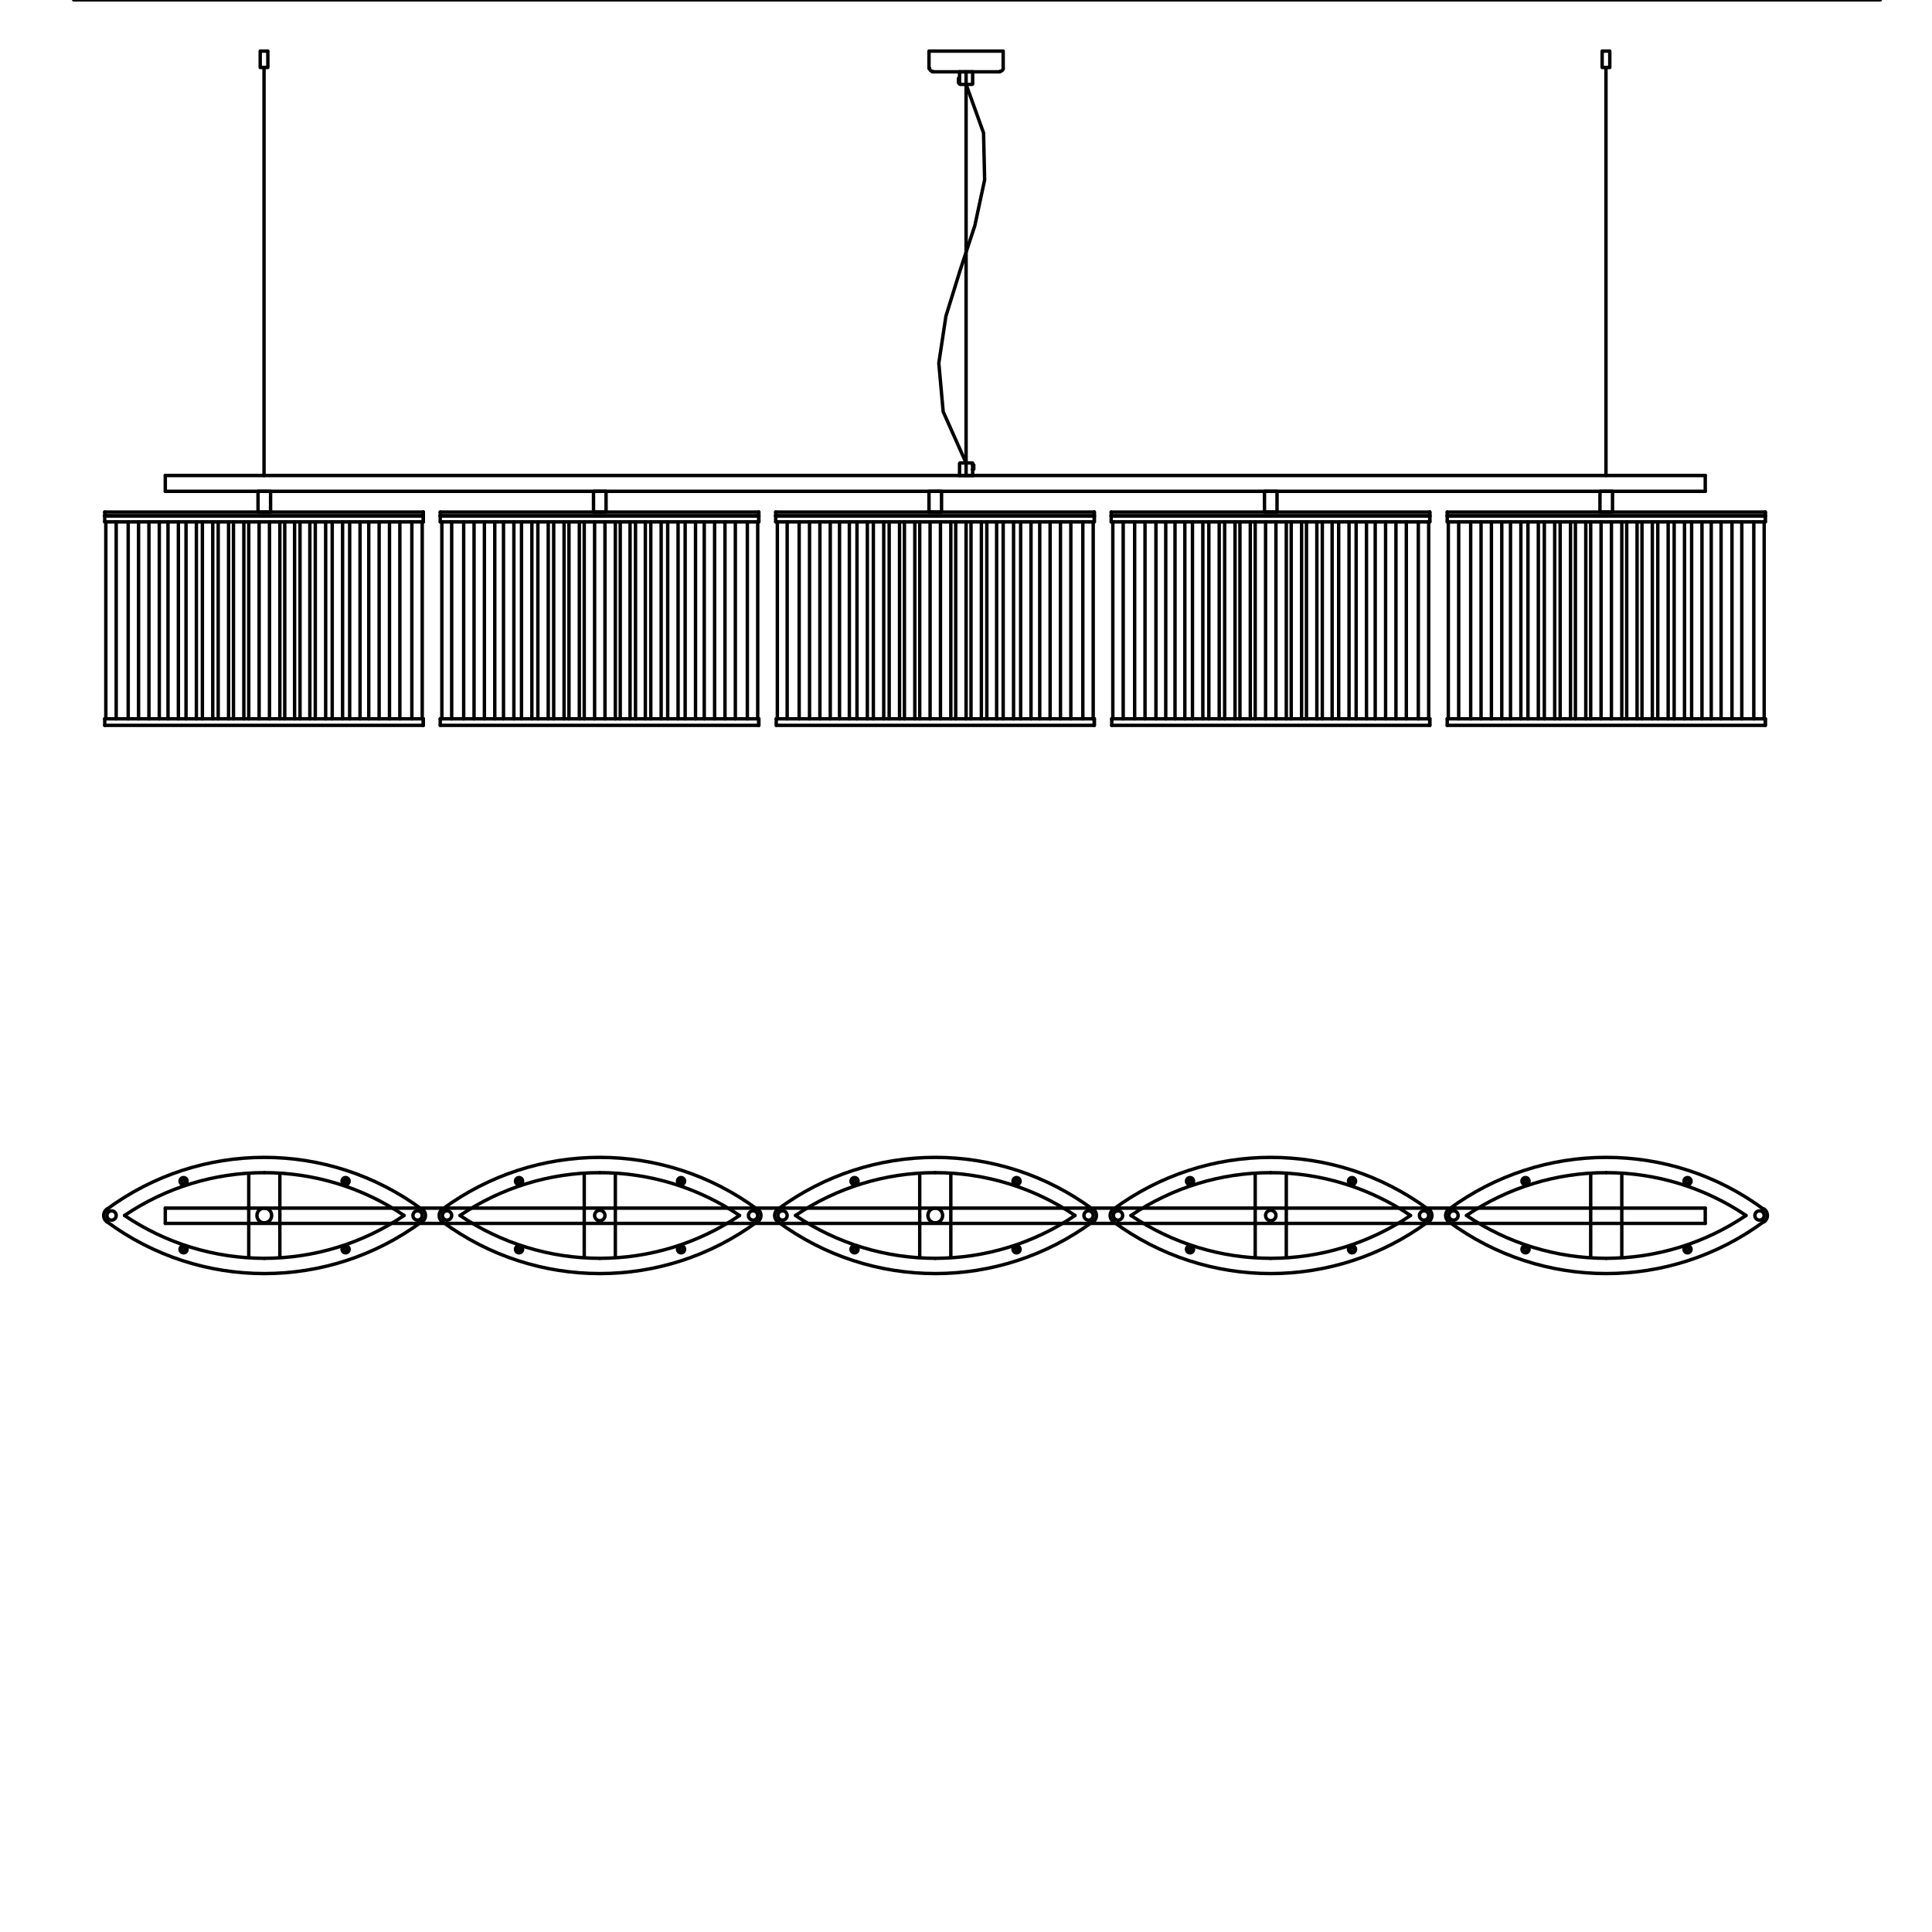 <?xml version="1.0" encoding="utf-8"?>
<!-- Generator: Adobe Illustrator 15.0.0, SVG Export Plug-In . SVG Version: 6.00 Build 0)  -->
<!DOCTYPE svg PUBLIC "-//W3C//DTD SVG 1.1//EN" "http://www.w3.org/Graphics/SVG/1.1/DTD/svg11.dtd">
<svg version="1.1" id="Ebene_1" xmlns="http://www.w3.org/2000/svg" xmlns:xlink="http://www.w3.org/1999/xlink" x="0px" y="0px"
	 width="425px" height="425px" viewBox="0 0 425 425" enable-background="new 0 0 425 425" xml:space="preserve">
<g>
	<defs>
		<polyline id="SVGID_1_" points="0,425 425.16,425 425.16,-0.16 0,-0.16 0,425 		"/>
	</defs>
	<clipPath id="SVGID_2_">
		<use xlink:href="#SVGID_1_"  overflow="visible"/>
	</clipPath>
	
		<line clip-path="url(#SVGID_2_)" fill="none" stroke="#000000" stroke-width="0.75" stroke-linecap="round" stroke-linejoin="round" stroke-miterlimit="10" x1="170.64" y1="113.48" x2="240.72" y2="113.48"/>
	
		<line clip-path="url(#SVGID_2_)" fill="none" stroke="#000000" stroke-width="0.75" stroke-linecap="round" stroke-linejoin="round" stroke-miterlimit="10" x1="170.64" y1="112.64" x2="240.72" y2="112.64"/>
	
		<line clip-path="url(#SVGID_2_)" fill="none" stroke="#000000" stroke-width="0.75" stroke-linecap="round" stroke-linejoin="round" stroke-miterlimit="10" x1="170.64" y1="113.48" x2="240.72" y2="113.48"/>
	
		<line clip-path="url(#SVGID_2_)" fill="none" stroke="#000000" stroke-width="0.75" stroke-linecap="round" stroke-linejoin="round" stroke-miterlimit="10" x1="170.64" y1="114.8" x2="240.72" y2="114.8"/>
	
		<line clip-path="url(#SVGID_2_)" fill="none" stroke="#000000" stroke-width="0.75" stroke-linecap="round" stroke-linejoin="round" stroke-miterlimit="10" x1="170.76" y1="159.56" x2="240.72" y2="159.56"/>
	
		<line clip-path="url(#SVGID_2_)" fill="none" stroke="#000000" stroke-width="0.75" stroke-linecap="round" stroke-linejoin="round" stroke-miterlimit="10" x1="170.76" y1="158.12" x2="240.72" y2="158.12"/>
	
		<line clip-path="url(#SVGID_2_)" fill="none" stroke="#000000" stroke-width="0.75" stroke-linecap="round" stroke-linejoin="round" stroke-miterlimit="10" x1="16.2" y1="-0.04" x2="413.64" y2="-0.04"/>
	
		<line clip-path="url(#SVGID_2_)" fill="none" stroke="#000000" stroke-width="0.75" stroke-linecap="round" stroke-linejoin="round" stroke-miterlimit="10" x1="375.12" y1="104.6" x2="36.36" y2="104.6"/>
	
		<line clip-path="url(#SVGID_2_)" fill="none" stroke="#000000" stroke-width="0.75" stroke-linecap="round" stroke-linejoin="round" stroke-miterlimit="10" x1="375.12" y1="108.08" x2="36.36" y2="108.08"/>
	
		<path clip-path="url(#SVGID_2_)" fill="none" stroke="#000000" stroke-width="0.75" stroke-linecap="round" stroke-linejoin="round" stroke-miterlimit="10" d="
		M205.74,257.96c-10.957,0-21.663,3.278-30.741,9.414"/>
	
		<path clip-path="url(#SVGID_2_)" fill="none" stroke="#000000" stroke-width="0.75" stroke-linecap="round" stroke-linejoin="round" stroke-miterlimit="10" d="
		M174.999,267.387c9.078,6.135,19.784,9.413,30.741,9.413"/>
	
		<path clip-path="url(#SVGID_2_)" fill="none" stroke="#000000" stroke-width="0.75" stroke-linecap="round" stroke-linejoin="round" stroke-miterlimit="10" d="
		M240.409,266.038c-20.599-15.252-48.746-15.251-69.343,0.004"/>
	
		<path clip-path="url(#SVGID_2_)" fill="none" stroke="#000000" stroke-width="0.75" stroke-linecap="round" stroke-linejoin="round" stroke-miterlimit="10" d="
		M171.066,268.718c20.599,15.256,48.75,15.256,69.348,0"/>
	
		<line clip-path="url(#SVGID_2_)" fill="none" stroke="#000000" stroke-width="0.75" stroke-linecap="round" stroke-linejoin="round" stroke-miterlimit="10" x1="36.36" y1="265.76" x2="375.12" y2="265.76"/>
	
		<line clip-path="url(#SVGID_2_)" fill="none" stroke="#000000" stroke-width="0.75" stroke-linecap="round" stroke-linejoin="round" stroke-miterlimit="10" x1="36.36" y1="269.12" x2="375.12" y2="269.12"/>
	
		<line clip-path="url(#SVGID_2_)" fill="none" stroke="#000000" stroke-width="0.75" stroke-linecap="round" stroke-linejoin="round" stroke-miterlimit="10" x1="90.6" y1="114.8" x2="90.6" y2="158.12"/>
	
		<line clip-path="url(#SVGID_2_)" fill="none" stroke="#000000" stroke-width="0.75" stroke-linecap="round" stroke-linejoin="round" stroke-miterlimit="10" x1="92.88" y1="158.12" x2="92.88" y2="114.8"/>
	
		<line clip-path="url(#SVGID_2_)" fill="none" stroke="#000000" stroke-width="0.75" stroke-linecap="round" stroke-linejoin="round" stroke-miterlimit="10" x1="71.64" y1="158.12" x2="71.64" y2="114.8"/>
	
		<line clip-path="url(#SVGID_2_)" fill="none" stroke="#000000" stroke-width="0.75" stroke-linecap="round" stroke-linejoin="round" stroke-miterlimit="10" x1="69.36" y1="114.8" x2="69.36" y2="158.12"/>
	
		<line clip-path="url(#SVGID_2_)" fill="none" stroke="#000000" stroke-width="0.75" stroke-linecap="round" stroke-linejoin="round" stroke-miterlimit="10" x1="75.36" y1="158.12" x2="75.36" y2="114.8"/>
	
		<line clip-path="url(#SVGID_2_)" fill="none" stroke="#000000" stroke-width="0.75" stroke-linecap="round" stroke-linejoin="round" stroke-miterlimit="10" x1="73.08" y1="114.8" x2="73.08" y2="158.12"/>
	
		<line clip-path="url(#SVGID_2_)" fill="none" stroke="#000000" stroke-width="0.75" stroke-linecap="round" stroke-linejoin="round" stroke-miterlimit="10" x1="79.2" y1="158.12" x2="79.2" y2="114.8"/>
	
		<line clip-path="url(#SVGID_2_)" fill="none" stroke="#000000" stroke-width="0.75" stroke-linecap="round" stroke-linejoin="round" stroke-miterlimit="10" x1="76.92" y1="114.8" x2="76.92" y2="158.12"/>
	
		<line clip-path="url(#SVGID_2_)" fill="none" stroke="#000000" stroke-width="0.75" stroke-linecap="round" stroke-linejoin="round" stroke-miterlimit="10" x1="83.4" y1="158.12" x2="83.4" y2="114.8"/>
	
		<line clip-path="url(#SVGID_2_)" fill="none" stroke="#000000" stroke-width="0.75" stroke-linecap="round" stroke-linejoin="round" stroke-miterlimit="10" x1="81.12" y1="114.8" x2="81.12" y2="158.12"/>
	
		<line clip-path="url(#SVGID_2_)" fill="none" stroke="#000000" stroke-width="0.75" stroke-linecap="round" stroke-linejoin="round" stroke-miterlimit="10" x1="87.96" y1="158.12" x2="87.96" y2="114.8"/>
	
		<line clip-path="url(#SVGID_2_)" fill="none" stroke="#000000" stroke-width="0.75" stroke-linecap="round" stroke-linejoin="round" stroke-miterlimit="10" x1="85.68" y1="114.8" x2="85.68" y2="158.12"/>
	
		<line clip-path="url(#SVGID_2_)" fill="none" stroke="#000000" stroke-width="0.75" stroke-linecap="round" stroke-linejoin="round" stroke-miterlimit="10" x1="164.4" y1="114.8" x2="164.4" y2="158.12"/>
	
		<line clip-path="url(#SVGID_2_)" fill="none" stroke="#000000" stroke-width="0.75" stroke-linecap="round" stroke-linejoin="round" stroke-miterlimit="10" x1="166.68" y1="158.12" x2="166.68" y2="114.8"/>
	
		<line clip-path="url(#SVGID_2_)" fill="none" stroke="#000000" stroke-width="0.75" stroke-linecap="round" stroke-linejoin="round" stroke-miterlimit="10" x1="117" y1="158.12" x2="117" y2="114.8"/>
	
		<line clip-path="url(#SVGID_2_)" fill="none" stroke="#000000" stroke-width="0.75" stroke-linecap="round" stroke-linejoin="round" stroke-miterlimit="10" x1="120.6" y1="158.12" x2="120.6" y2="114.8"/>
	
		<line clip-path="url(#SVGID_2_)" fill="none" stroke="#000000" stroke-width="0.75" stroke-linecap="round" stroke-linejoin="round" stroke-miterlimit="10" x1="118.32" y1="114.8" x2="118.32" y2="158.12"/>
	
		<line clip-path="url(#SVGID_2_)" fill="none" stroke="#000000" stroke-width="0.75" stroke-linecap="round" stroke-linejoin="round" stroke-miterlimit="10" x1="124.08" y1="158.12" x2="124.08" y2="114.8"/>
	
		<line clip-path="url(#SVGID_2_)" fill="none" stroke="#000000" stroke-width="0.75" stroke-linecap="round" stroke-linejoin="round" stroke-miterlimit="10" x1="121.8" y1="114.8" x2="121.8" y2="158.12"/>
	
		<line clip-path="url(#SVGID_2_)" fill="none" stroke="#000000" stroke-width="0.75" stroke-linecap="round" stroke-linejoin="round" stroke-miterlimit="10" x1="127.44" y1="158.12" x2="127.44" y2="114.8"/>
	
		<line clip-path="url(#SVGID_2_)" fill="none" stroke="#000000" stroke-width="0.75" stroke-linecap="round" stroke-linejoin="round" stroke-miterlimit="10" x1="125.16" y1="114.8" x2="125.16" y2="158.12"/>
	
		<line clip-path="url(#SVGID_2_)" fill="none" stroke="#000000" stroke-width="0.75" stroke-linecap="round" stroke-linejoin="round" stroke-miterlimit="10" x1="128.52" y1="114.8" x2="128.52" y2="158.12"/>
	
		<line clip-path="url(#SVGID_2_)" fill="none" stroke="#000000" stroke-width="0.75" stroke-linecap="round" stroke-linejoin="round" stroke-miterlimit="10" x1="130.8" y1="158.12" x2="130.8" y2="114.8"/>
	
		<line clip-path="url(#SVGID_2_)" fill="none" stroke="#000000" stroke-width="0.75" stroke-linecap="round" stroke-linejoin="round" stroke-miterlimit="10" x1="135.36" y1="158.12" x2="135.36" y2="114.8"/>
	
		<line clip-path="url(#SVGID_2_)" fill="none" stroke="#000000" stroke-width="0.75" stroke-linecap="round" stroke-linejoin="round" stroke-miterlimit="10" x1="133.08" y1="114.8" x2="133.08" y2="158.12"/>
	
		<line clip-path="url(#SVGID_2_)" fill="none" stroke="#000000" stroke-width="0.75" stroke-linecap="round" stroke-linejoin="round" stroke-miterlimit="10" x1="138.6" y1="158.12" x2="138.6" y2="114.8"/>
	
		<line clip-path="url(#SVGID_2_)" fill="none" stroke="#000000" stroke-width="0.75" stroke-linecap="round" stroke-linejoin="round" stroke-miterlimit="10" x1="136.44" y1="114.8" x2="136.44" y2="158.12"/>
	
		<line clip-path="url(#SVGID_2_)" fill="none" stroke="#000000" stroke-width="0.75" stroke-linecap="round" stroke-linejoin="round" stroke-miterlimit="10" x1="141.96" y1="158.12" x2="141.96" y2="114.8"/>
	
		<line clip-path="url(#SVGID_2_)" fill="none" stroke="#000000" stroke-width="0.75" stroke-linecap="round" stroke-linejoin="round" stroke-miterlimit="10" x1="139.8" y1="114.8" x2="139.8" y2="158.12"/>
	
		<line clip-path="url(#SVGID_2_)" fill="none" stroke="#000000" stroke-width="0.75" stroke-linecap="round" stroke-linejoin="round" stroke-miterlimit="10" x1="145.44" y1="158.12" x2="145.44" y2="114.8"/>
	
		<line clip-path="url(#SVGID_2_)" fill="none" stroke="#000000" stroke-width="0.75" stroke-linecap="round" stroke-linejoin="round" stroke-miterlimit="10" x1="143.16" y1="114.8" x2="143.16" y2="158.12"/>
	
		<line clip-path="url(#SVGID_2_)" fill="none" stroke="#000000" stroke-width="0.75" stroke-linecap="round" stroke-linejoin="round" stroke-miterlimit="10" x1="149.16" y1="158.12" x2="149.16" y2="114.8"/>
	
		<line clip-path="url(#SVGID_2_)" fill="none" stroke="#000000" stroke-width="0.75" stroke-linecap="round" stroke-linejoin="round" stroke-miterlimit="10" x1="146.88" y1="114.8" x2="146.88" y2="158.12"/>
	
		<line clip-path="url(#SVGID_2_)" fill="none" stroke="#000000" stroke-width="0.75" stroke-linecap="round" stroke-linejoin="round" stroke-miterlimit="10" x1="153" y1="158.12" x2="153" y2="114.8"/>
	
		<line clip-path="url(#SVGID_2_)" fill="none" stroke="#000000" stroke-width="0.75" stroke-linecap="round" stroke-linejoin="round" stroke-miterlimit="10" x1="150.72" y1="114.8" x2="150.72" y2="158.12"/>
	
		<line clip-path="url(#SVGID_2_)" fill="none" stroke="#000000" stroke-width="0.75" stroke-linecap="round" stroke-linejoin="round" stroke-miterlimit="10" x1="157.2" y1="158.12" x2="157.2" y2="114.8"/>
	
		<line clip-path="url(#SVGID_2_)" fill="none" stroke="#000000" stroke-width="0.75" stroke-linecap="round" stroke-linejoin="round" stroke-miterlimit="10" x1="154.92" y1="114.8" x2="154.92" y2="158.12"/>
	
		<line clip-path="url(#SVGID_2_)" fill="none" stroke="#000000" stroke-width="0.75" stroke-linecap="round" stroke-linejoin="round" stroke-miterlimit="10" x1="161.76" y1="158.12" x2="161.76" y2="114.8"/>
	
		<line clip-path="url(#SVGID_2_)" fill="none" stroke="#000000" stroke-width="0.75" stroke-linecap="round" stroke-linejoin="round" stroke-miterlimit="10" x1="159.48" y1="114.8" x2="159.48" y2="158.12"/>
	
		<line clip-path="url(#SVGID_2_)" fill="none" stroke="#000000" stroke-width="0.75" stroke-linecap="round" stroke-linejoin="round" stroke-miterlimit="10" x1="99.36" y1="158.12" x2="99.36" y2="114.8"/>
	
		<line clip-path="url(#SVGID_2_)" fill="none" stroke="#000000" stroke-width="0.75" stroke-linecap="round" stroke-linejoin="round" stroke-miterlimit="10" x1="97.2" y1="114.8" x2="97.2" y2="158.12"/>
	
		<line clip-path="url(#SVGID_2_)" fill="none" stroke="#000000" stroke-width="0.75" stroke-linecap="round" stroke-linejoin="round" stroke-miterlimit="10" x1="104.28" y1="158.12" x2="104.28" y2="114.8"/>
	
		<line clip-path="url(#SVGID_2_)" fill="none" stroke="#000000" stroke-width="0.75" stroke-linecap="round" stroke-linejoin="round" stroke-miterlimit="10" x1="102" y1="114.8" x2="102" y2="158.12"/>
	
		<line clip-path="url(#SVGID_2_)" fill="none" stroke="#000000" stroke-width="0.75" stroke-linecap="round" stroke-linejoin="round" stroke-miterlimit="10" x1="108.84" y1="158.12" x2="108.84" y2="114.8"/>
	
		<line clip-path="url(#SVGID_2_)" fill="none" stroke="#000000" stroke-width="0.75" stroke-linecap="round" stroke-linejoin="round" stroke-miterlimit="10" x1="106.56" y1="114.8" x2="106.56" y2="158.12"/>
	
		<line clip-path="url(#SVGID_2_)" fill="none" stroke="#000000" stroke-width="0.75" stroke-linecap="round" stroke-linejoin="round" stroke-miterlimit="10" x1="113.04" y1="158.12" x2="113.04" y2="114.8"/>
	
		<line clip-path="url(#SVGID_2_)" fill="none" stroke="#000000" stroke-width="0.75" stroke-linecap="round" stroke-linejoin="round" stroke-miterlimit="10" x1="110.76" y1="114.8" x2="110.76" y2="158.12"/>
	
		<line clip-path="url(#SVGID_2_)" fill="none" stroke="#000000" stroke-width="0.75" stroke-linecap="round" stroke-linejoin="round" stroke-miterlimit="10" x1="114.72" y1="114.8" x2="114.72" y2="158.12"/>
	
		<line clip-path="url(#SVGID_2_)" fill="none" stroke="#000000" stroke-width="0.75" stroke-linecap="round" stroke-linejoin="round" stroke-miterlimit="10" x1="190.8" y1="158.12" x2="190.8" y2="114.8"/>
	
		<line clip-path="url(#SVGID_2_)" fill="none" stroke="#000000" stroke-width="0.75" stroke-linecap="round" stroke-linejoin="round" stroke-miterlimit="10" x1="194.4" y1="158.12" x2="194.4" y2="114.8"/>
	
		<line clip-path="url(#SVGID_2_)" fill="none" stroke="#000000" stroke-width="0.75" stroke-linecap="round" stroke-linejoin="round" stroke-miterlimit="10" x1="192.12" y1="114.8" x2="192.12" y2="158.12"/>
	
		<line clip-path="url(#SVGID_2_)" fill="none" stroke="#000000" stroke-width="0.75" stroke-linecap="round" stroke-linejoin="round" stroke-miterlimit="10" x1="195.6" y1="114.8" x2="195.6" y2="158.12"/>
	
		<line clip-path="url(#SVGID_2_)" fill="none" stroke="#000000" stroke-width="0.75" stroke-linecap="round" stroke-linejoin="round" stroke-miterlimit="10" x1="173.16" y1="158.12" x2="173.16" y2="114.8"/>
	
		<line clip-path="url(#SVGID_2_)" fill="none" stroke="#000000" stroke-width="0.75" stroke-linecap="round" stroke-linejoin="round" stroke-miterlimit="10" x1="171" y1="114.8" x2="171" y2="158.12"/>
	
		<line clip-path="url(#SVGID_2_)" fill="none" stroke="#000000" stroke-width="0.75" stroke-linecap="round" stroke-linejoin="round" stroke-miterlimit="10" x1="178.08" y1="158.12" x2="178.08" y2="114.8"/>
	
		<line clip-path="url(#SVGID_2_)" fill="none" stroke="#000000" stroke-width="0.75" stroke-linecap="round" stroke-linejoin="round" stroke-miterlimit="10" x1="175.8" y1="114.8" x2="175.8" y2="158.12"/>
	
		<line clip-path="url(#SVGID_2_)" fill="none" stroke="#000000" stroke-width="0.75" stroke-linecap="round" stroke-linejoin="round" stroke-miterlimit="10" x1="182.64" y1="158.12" x2="182.64" y2="114.8"/>
	
		<line clip-path="url(#SVGID_2_)" fill="none" stroke="#000000" stroke-width="0.75" stroke-linecap="round" stroke-linejoin="round" stroke-miterlimit="10" x1="180.36" y1="114.8" x2="180.36" y2="158.12"/>
	
		<line clip-path="url(#SVGID_2_)" fill="none" stroke="#000000" stroke-width="0.75" stroke-linecap="round" stroke-linejoin="round" stroke-miterlimit="10" x1="186.84" y1="158.12" x2="186.84" y2="114.8"/>
	
		<line clip-path="url(#SVGID_2_)" fill="none" stroke="#000000" stroke-width="0.75" stroke-linecap="round" stroke-linejoin="round" stroke-miterlimit="10" x1="184.68" y1="114.8" x2="184.68" y2="158.12"/>
	
		<line clip-path="url(#SVGID_2_)" fill="none" stroke="#000000" stroke-width="0.75" stroke-linecap="round" stroke-linejoin="round" stroke-miterlimit="10" x1="188.52" y1="114.8" x2="188.52" y2="158.12"/>
	
		<line clip-path="url(#SVGID_2_)" fill="none" stroke="#000000" stroke-width="0.75" stroke-linecap="round" stroke-linejoin="round" stroke-miterlimit="10" x1="43.2" y1="158.12" x2="43.2" y2="114.8"/>
	
		<line clip-path="url(#SVGID_2_)" fill="none" stroke="#000000" stroke-width="0.75" stroke-linecap="round" stroke-linejoin="round" stroke-miterlimit="10" x1="46.8" y1="158.12" x2="46.8" y2="114.8"/>
	
		<line clip-path="url(#SVGID_2_)" fill="none" stroke="#000000" stroke-width="0.75" stroke-linecap="round" stroke-linejoin="round" stroke-miterlimit="10" x1="44.52" y1="114.8" x2="44.52" y2="158.12"/>
	
		<line clip-path="url(#SVGID_2_)" fill="none" stroke="#000000" stroke-width="0.75" stroke-linecap="round" stroke-linejoin="round" stroke-miterlimit="10" x1="50.28" y1="158.12" x2="50.28" y2="114.8"/>
	
		<line clip-path="url(#SVGID_2_)" fill="none" stroke="#000000" stroke-width="0.75" stroke-linecap="round" stroke-linejoin="round" stroke-miterlimit="10" x1="48" y1="114.8" x2="48" y2="158.12"/>
	
		<line clip-path="url(#SVGID_2_)" fill="none" stroke="#000000" stroke-width="0.75" stroke-linecap="round" stroke-linejoin="round" stroke-miterlimit="10" x1="53.64" y1="158.12" x2="53.64" y2="114.8"/>
	
		<line clip-path="url(#SVGID_2_)" fill="none" stroke="#000000" stroke-width="0.75" stroke-linecap="round" stroke-linejoin="round" stroke-miterlimit="10" x1="51.36" y1="114.8" x2="51.36" y2="158.12"/>
	
		<line clip-path="url(#SVGID_2_)" fill="none" stroke="#000000" stroke-width="0.75" stroke-linecap="round" stroke-linejoin="round" stroke-miterlimit="10" x1="54.72" y1="114.8" x2="54.72" y2="158.12"/>
	
		<line clip-path="url(#SVGID_2_)" fill="none" stroke="#000000" stroke-width="0.75" stroke-linecap="round" stroke-linejoin="round" stroke-miterlimit="10" x1="57" y1="158.12" x2="57" y2="114.8"/>
	
		<line clip-path="url(#SVGID_2_)" fill="none" stroke="#000000" stroke-width="0.75" stroke-linecap="round" stroke-linejoin="round" stroke-miterlimit="10" x1="61.56" y1="158.12" x2="61.56" y2="114.8"/>
	
		<line clip-path="url(#SVGID_2_)" fill="none" stroke="#000000" stroke-width="0.75" stroke-linecap="round" stroke-linejoin="round" stroke-miterlimit="10" x1="59.28" y1="114.8" x2="59.28" y2="158.12"/>
	
		<line clip-path="url(#SVGID_2_)" fill="none" stroke="#000000" stroke-width="0.75" stroke-linecap="round" stroke-linejoin="round" stroke-miterlimit="10" x1="64.8" y1="158.12" x2="64.8" y2="114.8"/>
	
		<line clip-path="url(#SVGID_2_)" fill="none" stroke="#000000" stroke-width="0.75" stroke-linecap="round" stroke-linejoin="round" stroke-miterlimit="10" x1="62.64" y1="114.8" x2="62.64" y2="158.12"/>
	
		<line clip-path="url(#SVGID_2_)" fill="none" stroke="#000000" stroke-width="0.75" stroke-linecap="round" stroke-linejoin="round" stroke-miterlimit="10" x1="68.16" y1="158.12" x2="68.16" y2="114.8"/>
	
		<line clip-path="url(#SVGID_2_)" fill="none" stroke="#000000" stroke-width="0.75" stroke-linecap="round" stroke-linejoin="round" stroke-miterlimit="10" x1="66" y1="114.8" x2="66" y2="158.12"/>
	
		<line clip-path="url(#SVGID_2_)" fill="none" stroke="#000000" stroke-width="0.75" stroke-linecap="round" stroke-linejoin="round" stroke-miterlimit="10" x1="25.56" y1="158.12" x2="25.56" y2="114.8"/>
	
		<line clip-path="url(#SVGID_2_)" fill="none" stroke="#000000" stroke-width="0.75" stroke-linecap="round" stroke-linejoin="round" stroke-miterlimit="10" x1="23.28" y1="114.8" x2="23.28" y2="158.12"/>
	
		<line clip-path="url(#SVGID_2_)" fill="none" stroke="#000000" stroke-width="0.75" stroke-linecap="round" stroke-linejoin="round" stroke-miterlimit="10" x1="30.48" y1="158.12" x2="30.48" y2="114.8"/>
	
		<line clip-path="url(#SVGID_2_)" fill="none" stroke="#000000" stroke-width="0.75" stroke-linecap="round" stroke-linejoin="round" stroke-miterlimit="10" x1="28.2" y1="114.8" x2="28.2" y2="158.12"/>
	
		<line clip-path="url(#SVGID_2_)" fill="none" stroke="#000000" stroke-width="0.75" stroke-linecap="round" stroke-linejoin="round" stroke-miterlimit="10" x1="35.04" y1="158.12" x2="35.04" y2="114.8"/>
	
		<line clip-path="url(#SVGID_2_)" fill="none" stroke="#000000" stroke-width="0.75" stroke-linecap="round" stroke-linejoin="round" stroke-miterlimit="10" x1="32.76" y1="114.8" x2="32.76" y2="158.12"/>
	
		<line clip-path="url(#SVGID_2_)" fill="none" stroke="#000000" stroke-width="0.75" stroke-linecap="round" stroke-linejoin="round" stroke-miterlimit="10" x1="39.24" y1="158.12" x2="39.24" y2="114.8"/>
	
		<line clip-path="url(#SVGID_2_)" fill="none" stroke="#000000" stroke-width="0.75" stroke-linecap="round" stroke-linejoin="round" stroke-miterlimit="10" x1="36.96" y1="114.8" x2="36.96" y2="158.12"/>
	
		<line clip-path="url(#SVGID_2_)" fill="none" stroke="#000000" stroke-width="0.75" stroke-linecap="round" stroke-linejoin="round" stroke-miterlimit="10" x1="40.92" y1="114.8" x2="40.92" y2="158.12"/>
	
		<path clip-path="url(#SVGID_2_)" fill="none" stroke="#000000" stroke-width="0.75" stroke-linecap="round" stroke-linejoin="round" stroke-miterlimit="10" d="
		M131.94,257.96c-10.957,0-21.663,3.278-30.741,9.414"/>
	
		<path clip-path="url(#SVGID_2_)" fill="none" stroke="#000000" stroke-width="0.75" stroke-linecap="round" stroke-linejoin="round" stroke-miterlimit="10" d="
		M101.199,267.387c9.078,6.135,19.785,9.413,30.741,9.413"/>
	
		<path clip-path="url(#SVGID_2_)" fill="none" stroke="#000000" stroke-width="0.75" stroke-linecap="round" stroke-linejoin="round" stroke-miterlimit="10" d="
		M166.609,266.038c-20.599-15.252-48.746-15.251-69.343,0.004"/>
	
		<path clip-path="url(#SVGID_2_)" fill="none" stroke="#000000" stroke-width="0.75" stroke-linecap="round" stroke-linejoin="round" stroke-miterlimit="10" d="
		M97.266,268.718c20.599,15.256,48.749,15.256,69.348,0"/>
	
		<path clip-path="url(#SVGID_2_)" fill="none" stroke="#000000" stroke-width="0.75" stroke-linecap="round" stroke-linejoin="round" stroke-miterlimit="10" d="
		M23.466,268.718c20.599,15.256,48.749,15.256,69.348,0"/>
	
		<path clip-path="url(#SVGID_2_)" fill="none" stroke="#000000" stroke-width="0.75" stroke-linecap="round" stroke-linejoin="round" stroke-miterlimit="10" d="
		M92.81,266.038c-20.599-15.252-48.746-15.251-69.344,0.004"/>
	
		<path clip-path="url(#SVGID_2_)" fill="none" stroke="#000000" stroke-width="0.75" stroke-linecap="round" stroke-linejoin="round" stroke-miterlimit="10" d="
		M58.14,276.8c10.957,0,21.663-3.278,30.741-9.413"/>
	
		<path clip-path="url(#SVGID_2_)" fill="none" stroke="#000000" stroke-width="0.75" stroke-linecap="round" stroke-linejoin="round" stroke-miterlimit="10" d="
		M88.877,267.371c-9.077-6.134-19.782-9.411-30.737-9.411"/>
	
		<line clip-path="url(#SVGID_2_)" fill="none" stroke="#000000" stroke-width="0.75" stroke-linecap="round" stroke-linejoin="round" stroke-miterlimit="10" x1="54.72" y1="258.2" x2="54.72" y2="276.56"/>
	
		<path clip-path="url(#SVGID_2_)" fill="none" stroke="#000000" stroke-width="0.75" stroke-linecap="round" stroke-linejoin="round" stroke-miterlimit="10" d="
		M40.38,259.04c-0.431,0-0.78,0.35-0.78,0.78s0.349,0.779,0.78,0.779s0.78-0.349,0.78-0.779S40.811,259.04,40.38,259.04"/>
	
		<path clip-path="url(#SVGID_2_)" fill="none" stroke="#000000" stroke-width="0.75" stroke-linecap="round" stroke-linejoin="round" stroke-miterlimit="10" d="
		M58.14,257.96c-10.957,0-21.663,3.278-30.741,9.414"/>
	
		<path clip-path="url(#SVGID_2_)" fill="none" stroke="#000000" stroke-width="0.75" stroke-linecap="round" stroke-linejoin="round" stroke-miterlimit="10" d="
		M27.399,267.387c9.078,6.135,19.784,9.413,30.741,9.413"/>
	
		<path clip-path="url(#SVGID_2_)" fill="none" stroke="#000000" stroke-width="0.75" stroke-linecap="round" stroke-linejoin="round" stroke-miterlimit="10" d="
		M24.54,266.36c-0.563,0-1.02,0.456-1.02,1.02s0.457,1.021,1.02,1.021s1.02-0.457,1.02-1.021S25.104,266.36,24.54,266.36"/>
	
		<path clip-path="url(#SVGID_2_)" fill="none" stroke="#000000" stroke-width="0.75" stroke-linecap="round" stroke-linejoin="round" stroke-miterlimit="10" d="
		M23.504,265.981c-0.443,0.328-0.705,0.848-0.705,1.398c0,0.552,0.262,1.07,0.705,1.398"/>
	
		<line clip-path="url(#SVGID_2_)" fill="none" stroke="#000000" stroke-width="0.75" stroke-linecap="round" stroke-linejoin="round" stroke-miterlimit="10" x1="36.36" y1="265.76" x2="36.36" y2="269.12"/>
	
		<path clip-path="url(#SVGID_2_)" fill="none" stroke="#000000" stroke-width="0.75" stroke-linecap="round" stroke-linejoin="round" stroke-miterlimit="10" d="
		M40.38,274.4c-0.232,0-0.42,0.188-0.42,0.42c0,0.231,0.188,0.42,0.42,0.42s0.42-0.188,0.42-0.42
		C40.8,274.588,40.612,274.4,40.38,274.4"/>
	
		<path clip-path="url(#SVGID_2_)" fill="none" stroke="#000000" stroke-width="0.75" stroke-linecap="round" stroke-linejoin="round" stroke-miterlimit="10" d="
		M40.38,274.04c-0.431,0-0.78,0.35-0.78,0.78s0.349,0.779,0.78,0.779s0.78-0.349,0.78-0.779S40.811,274.04,40.38,274.04"/>
	
		<path clip-path="url(#SVGID_2_)" fill="none" stroke="#000000" stroke-width="0.75" stroke-linecap="round" stroke-linejoin="round" stroke-miterlimit="10" d="
		M58.14,265.76c-0.895,0-1.62,0.726-1.62,1.62s0.725,1.62,1.62,1.62c0.895,0,1.62-0.726,1.62-1.62S59.035,265.76,58.14,265.76"/>
	
		<path clip-path="url(#SVGID_2_)" fill="none" stroke="#000000" stroke-width="0.75" stroke-linecap="round" stroke-linejoin="round" stroke-miterlimit="10" d="
		M40.38,259.4c-0.232,0-0.42,0.188-0.42,0.42c0,0.231,0.188,0.42,0.42,0.42s0.42-0.188,0.42-0.42
		C40.8,259.588,40.612,259.4,40.38,259.4"/>
	
		<path clip-path="url(#SVGID_2_)" fill="none" stroke="#000000" stroke-width="0.75" stroke-linecap="round" stroke-linejoin="round" stroke-miterlimit="10" d="
		M76.02,259.04c-0.431,0-0.78,0.35-0.78,0.78s0.349,0.779,0.78,0.779s0.78-0.349,0.78-0.779S76.451,259.04,76.02,259.04"/>
	
		<line clip-path="url(#SVGID_2_)" fill="none" stroke="#000000" stroke-width="0.75" stroke-linecap="round" stroke-linejoin="round" stroke-miterlimit="10" x1="61.56" y1="258.2" x2="61.56" y2="276.56"/>
	
		<path clip-path="url(#SVGID_2_)" fill="none" stroke="#000000" stroke-width="0.75" stroke-linecap="round" stroke-linejoin="round" stroke-miterlimit="10" d="
		M76.02,274.4c-0.232,0-0.42,0.188-0.42,0.42c0,0.231,0.188,0.42,0.42,0.42s0.42-0.188,0.42-0.42
		C76.44,274.588,76.252,274.4,76.02,274.4"/>
	
		<path clip-path="url(#SVGID_2_)" fill="none" stroke="#000000" stroke-width="0.75" stroke-linecap="round" stroke-linejoin="round" stroke-miterlimit="10" d="
		M76.02,274.04c-0.431,0-0.78,0.35-0.78,0.78s0.349,0.779,0.78,0.779s0.78-0.349,0.78-0.779S76.451,274.04,76.02,274.04"/>
	
		<path clip-path="url(#SVGID_2_)" fill="none" stroke="#000000" stroke-width="0.75" stroke-linecap="round" stroke-linejoin="round" stroke-miterlimit="10" d="
		M92.896,268.778c0.443-0.328,0.705-0.847,0.705-1.398c0-0.551-0.261-1.07-0.705-1.398"/>
	
		<path clip-path="url(#SVGID_2_)" fill="none" stroke="#000000" stroke-width="0.75" stroke-linecap="round" stroke-linejoin="round" stroke-miterlimit="10" d="
		M91.86,266.36c-0.563,0-1.02,0.456-1.02,1.02s0.457,1.021,1.02,1.021c0.563,0,1.02-0.457,1.02-1.021S92.423,266.36,91.86,266.36"/>
	
		<path clip-path="url(#SVGID_2_)" fill="none" stroke="#000000" stroke-width="0.75" stroke-linecap="round" stroke-linejoin="round" stroke-miterlimit="10" d="
		M98.34,266.36c-0.563,0-1.02,0.456-1.02,1.02s0.457,1.021,1.02,1.021c0.563,0,1.02-0.457,1.02-1.021S98.903,266.36,98.34,266.36"/>
	
		<path clip-path="url(#SVGID_2_)" fill="none" stroke="#000000" stroke-width="0.75" stroke-linecap="round" stroke-linejoin="round" stroke-miterlimit="10" d="
		M97.304,265.981c-0.443,0.328-0.704,0.848-0.704,1.398c0,0.552,0.261,1.07,0.704,1.398"/>
	
		<path clip-path="url(#SVGID_2_)" fill="none" stroke="#000000" stroke-width="0.75" stroke-linecap="round" stroke-linejoin="round" stroke-miterlimit="10" d="
		M76.02,259.4c-0.232,0-0.42,0.188-0.42,0.42c0,0.231,0.188,0.42,0.42,0.42s0.42-0.188,0.42-0.42
		C76.44,259.588,76.252,259.4,76.02,259.4"/>
	
		<path clip-path="url(#SVGID_2_)" fill="none" stroke="#000000" stroke-width="0.75" stroke-linecap="round" stroke-linejoin="round" stroke-miterlimit="10" d="
		M131.94,276.8c10.957,0,21.663-3.278,30.741-9.413"/>
	
		<path clip-path="url(#SVGID_2_)" fill="none" stroke="#000000" stroke-width="0.75" stroke-linecap="round" stroke-linejoin="round" stroke-miterlimit="10" d="
		M162.677,267.371c-9.077-6.134-19.782-9.411-30.737-9.411"/>
	
		<path clip-path="url(#SVGID_2_)" fill="none" stroke="#000000" stroke-width="0.75" stroke-linecap="round" stroke-linejoin="round" stroke-miterlimit="10" d="
		M149.82,259.04c-0.431,0-0.78,0.35-0.78,0.78s0.349,0.779,0.78,0.779c0.431,0,0.78-0.349,0.78-0.779S150.251,259.04,149.82,259.04"
		/>
	
		<line clip-path="url(#SVGID_2_)" fill="none" stroke="#000000" stroke-width="0.75" stroke-linecap="round" stroke-linejoin="round" stroke-miterlimit="10" x1="135.36" y1="258.2" x2="135.36" y2="276.56"/>
	
		<path clip-path="url(#SVGID_2_)" fill="none" stroke="#000000" stroke-width="0.75" stroke-linecap="round" stroke-linejoin="round" stroke-miterlimit="10" d="
		M114.18,259.04c-0.431,0-0.78,0.35-0.78,0.78s0.349,0.779,0.78,0.779c0.431,0,0.78-0.349,0.78-0.779S114.611,259.04,114.18,259.04"
		/>
	
		<line clip-path="url(#SVGID_2_)" fill="none" stroke="#000000" stroke-width="0.75" stroke-linecap="round" stroke-linejoin="round" stroke-miterlimit="10" x1="128.52" y1="258.2" x2="128.52" y2="276.56"/>
	
		<path clip-path="url(#SVGID_2_)" fill="none" stroke="#000000" stroke-width="0.75" stroke-linecap="round" stroke-linejoin="round" stroke-miterlimit="10" d="
		M114.18,274.4c-0.232,0-0.42,0.188-0.42,0.42c0,0.231,0.188,0.42,0.42,0.42s0.42-0.188,0.42-0.42
		C114.6,274.588,114.412,274.4,114.18,274.4"/>
	
		<path clip-path="url(#SVGID_2_)" fill="none" stroke="#000000" stroke-width="0.75" stroke-linecap="round" stroke-linejoin="round" stroke-miterlimit="10" d="
		M114.18,274.04c-0.431,0-0.78,0.35-0.78,0.78s0.349,0.779,0.78,0.779c0.431,0,0.78-0.349,0.78-0.779S114.611,274.04,114.18,274.04"
		/>
	
		<path clip-path="url(#SVGID_2_)" fill="none" stroke="#000000" stroke-width="0.75" stroke-linecap="round" stroke-linejoin="round" stroke-miterlimit="10" d="
		M149.82,274.4c-0.232,0-0.42,0.188-0.42,0.42c0,0.231,0.188,0.42,0.42,0.42s0.42-0.188,0.42-0.42
		C150.24,274.588,150.052,274.4,149.82,274.4"/>
	
		<path clip-path="url(#SVGID_2_)" fill="none" stroke="#000000" stroke-width="0.75" stroke-linecap="round" stroke-linejoin="round" stroke-miterlimit="10" d="
		M149.82,274.04c-0.431,0-0.78,0.35-0.78,0.78s0.349,0.779,0.78,0.779c0.431,0,0.78-0.349,0.78-0.779S150.251,274.04,149.82,274.04"
		/>
	
		<path clip-path="url(#SVGID_2_)" fill="none" stroke="#000000" stroke-width="0.75" stroke-linecap="round" stroke-linejoin="round" stroke-miterlimit="10" d="
		M131.94,266.24c-0.629,0-1.14,0.51-1.14,1.14s0.511,1.14,1.14,1.14c0.63,0,1.14-0.51,1.14-1.14S132.57,266.24,131.94,266.24"/>
	
		<path clip-path="url(#SVGID_2_)" fill="none" stroke="#000000" stroke-width="0.75" stroke-linecap="round" stroke-linejoin="round" stroke-miterlimit="10" d="
		M114.18,259.4c-0.232,0-0.42,0.188-0.42,0.42c0,0.231,0.188,0.42,0.42,0.42s0.42-0.188,0.42-0.42
		C114.6,259.588,114.412,259.4,114.18,259.4"/>
	
		<path clip-path="url(#SVGID_2_)" fill="none" stroke="#000000" stroke-width="0.75" stroke-linecap="round" stroke-linejoin="round" stroke-miterlimit="10" d="
		M149.82,259.4c-0.232,0-0.42,0.188-0.42,0.42c0,0.231,0.188,0.42,0.42,0.42s0.42-0.188,0.42-0.42
		C150.24,259.588,150.052,259.4,149.82,259.4"/>
	
		<path clip-path="url(#SVGID_2_)" fill="none" stroke="#000000" stroke-width="0.75" stroke-linecap="round" stroke-linejoin="round" stroke-miterlimit="10" d="
		M187.98,259.04c-0.431,0-0.78,0.35-0.78,0.78s0.349,0.779,0.78,0.779s0.78-0.349,0.78-0.779S188.411,259.04,187.98,259.04"/>
	
		<path clip-path="url(#SVGID_2_)" fill="none" stroke="#000000" stroke-width="0.75" stroke-linecap="round" stroke-linejoin="round" stroke-miterlimit="10" d="
		M172.14,266.36c-0.563,0-1.02,0.456-1.02,1.02s0.457,1.021,1.02,1.021c0.563,0,1.02-0.457,1.02-1.021S172.703,266.36,172.14,266.36
		"/>
	
		<path clip-path="url(#SVGID_2_)" fill="none" stroke="#000000" stroke-width="0.75" stroke-linecap="round" stroke-linejoin="round" stroke-miterlimit="10" d="
		M171.104,265.981c-0.443,0.328-0.705,0.848-0.705,1.398c0,0.552,0.261,1.07,0.705,1.398"/>
	
		<path clip-path="url(#SVGID_2_)" fill="none" stroke="#000000" stroke-width="0.75" stroke-linecap="round" stroke-linejoin="round" stroke-miterlimit="10" d="
		M166.696,268.778c0.443-0.328,0.704-0.847,0.704-1.398c0-0.551-0.261-1.07-0.704-1.398"/>
	
		<path clip-path="url(#SVGID_2_)" fill="none" stroke="#000000" stroke-width="0.75" stroke-linecap="round" stroke-linejoin="round" stroke-miterlimit="10" d="
		M165.66,266.36c-0.563,0-1.02,0.456-1.02,1.02s0.457,1.021,1.02,1.021c0.563,0,1.02-0.457,1.02-1.021S166.223,266.36,165.66,266.36
		"/>
	
		<path clip-path="url(#SVGID_2_)" fill="none" stroke="#000000" stroke-width="0.75" stroke-linecap="round" stroke-linejoin="round" stroke-miterlimit="10" d="
		M187.98,274.4c-0.232,0-0.42,0.188-0.42,0.42c0,0.231,0.188,0.42,0.42,0.42s0.42-0.188,0.42-0.42
		C188.4,274.588,188.212,274.4,187.98,274.4"/>
	
		<path clip-path="url(#SVGID_2_)" fill="none" stroke="#000000" stroke-width="0.75" stroke-linecap="round" stroke-linejoin="round" stroke-miterlimit="10" d="
		M187.98,274.04c-0.431,0-0.78,0.35-0.78,0.78s0.349,0.779,0.78,0.779s0.78-0.349,0.78-0.779S188.411,274.04,187.98,274.04"/>
	
		<path clip-path="url(#SVGID_2_)" fill="none" stroke="#000000" stroke-width="0.75" stroke-linecap="round" stroke-linejoin="round" stroke-miterlimit="10" d="
		M187.98,259.4c-0.232,0-0.42,0.188-0.42,0.42c0,0.231,0.188,0.42,0.42,0.42s0.42-0.188,0.42-0.42
		C188.4,259.588,188.212,259.4,187.98,259.4"/>
	
		<line clip-path="url(#SVGID_2_)" fill="none" stroke="#000000" stroke-width="0.75" stroke-linecap="round" stroke-linejoin="round" stroke-miterlimit="10" x1="96.84" y1="159.56" x2="166.92" y2="159.56"/>
	
		<line clip-path="url(#SVGID_2_)" fill="none" stroke="#000000" stroke-width="0.75" stroke-linecap="round" stroke-linejoin="round" stroke-miterlimit="10" x1="96.84" y1="158.12" x2="166.92" y2="158.12"/>
	
		<line clip-path="url(#SVGID_2_)" fill="none" stroke="#000000" stroke-width="0.75" stroke-linecap="round" stroke-linejoin="round" stroke-miterlimit="10" x1="23.04" y1="159.56" x2="93.12" y2="159.56"/>
	
		<line clip-path="url(#SVGID_2_)" fill="none" stroke="#000000" stroke-width="0.75" stroke-linecap="round" stroke-linejoin="round" stroke-miterlimit="10" x1="23.04" y1="158.12" x2="93.12" y2="158.12"/>
	
		<line clip-path="url(#SVGID_2_)" fill="none" stroke="#000000" stroke-width="0.75" stroke-linecap="round" stroke-linejoin="round" stroke-miterlimit="10" x1="23.04" y1="159.56" x2="23.04" y2="158.12"/>
	
		<line clip-path="url(#SVGID_2_)" fill="none" stroke="#000000" stroke-width="0.75" stroke-linecap="round" stroke-linejoin="round" stroke-miterlimit="10" x1="93.12" y1="159.56" x2="93.12" y2="158.12"/>
	
		<line clip-path="url(#SVGID_2_)" fill="none" stroke="#000000" stroke-width="0.75" stroke-linecap="round" stroke-linejoin="round" stroke-miterlimit="10" x1="93.12" y1="159.56" x2="93.12" y2="158.12"/>
	
		<line clip-path="url(#SVGID_2_)" fill="none" stroke="#000000" stroke-width="0.75" stroke-linecap="round" stroke-linejoin="round" stroke-miterlimit="10" x1="96.84" y1="159.56" x2="96.84" y2="158.12"/>
	
		<line clip-path="url(#SVGID_2_)" fill="none" stroke="#000000" stroke-width="0.75" stroke-linecap="round" stroke-linejoin="round" stroke-miterlimit="10" x1="170.76" y1="159.56" x2="170.76" y2="158.12"/>
	
		<line clip-path="url(#SVGID_2_)" fill="none" stroke="#000000" stroke-width="0.75" stroke-linecap="round" stroke-linejoin="round" stroke-miterlimit="10" x1="166.92" y1="159.56" x2="166.92" y2="158.12"/>
	
		<line clip-path="url(#SVGID_2_)" fill="none" stroke="#000000" stroke-width="0.75" stroke-linecap="round" stroke-linejoin="round" stroke-miterlimit="10" x1="166.92" y1="159.56" x2="166.92" y2="158.12"/>
	
		<line clip-path="url(#SVGID_2_)" fill="none" stroke="#000000" stroke-width="0.75" stroke-linecap="round" stroke-linejoin="round" stroke-miterlimit="10" x1="96.84" y1="113.48" x2="166.92" y2="113.48"/>
	
		<line clip-path="url(#SVGID_2_)" fill="none" stroke="#000000" stroke-width="0.75" stroke-linecap="round" stroke-linejoin="round" stroke-miterlimit="10" x1="96.84" y1="112.64" x2="166.92" y2="112.64"/>
	
		<line clip-path="url(#SVGID_2_)" fill="none" stroke="#000000" stroke-width="0.75" stroke-linecap="round" stroke-linejoin="round" stroke-miterlimit="10" x1="96.84" y1="113.48" x2="166.92" y2="113.48"/>
	
		<line clip-path="url(#SVGID_2_)" fill="none" stroke="#000000" stroke-width="0.75" stroke-linecap="round" stroke-linejoin="round" stroke-miterlimit="10" x1="96.84" y1="114.8" x2="166.92" y2="114.8"/>
	
		<line clip-path="url(#SVGID_2_)" fill="none" stroke="#000000" stroke-width="0.75" stroke-linecap="round" stroke-linejoin="round" stroke-miterlimit="10" x1="58.08" y1="104.6" x2="58.08" y2="14.84"/>
	
		<line clip-path="url(#SVGID_2_)" fill="none" stroke="#000000" stroke-width="0.75" stroke-linecap="round" stroke-linejoin="round" stroke-miterlimit="10" x1="23.04" y1="113.48" x2="93.12" y2="113.48"/>
	
		<line clip-path="url(#SVGID_2_)" fill="none" stroke="#000000" stroke-width="0.75" stroke-linecap="round" stroke-linejoin="round" stroke-miterlimit="10" x1="23.04" y1="112.64" x2="93.12" y2="112.64"/>
	
		<line clip-path="url(#SVGID_2_)" fill="none" stroke="#000000" stroke-width="0.75" stroke-linecap="round" stroke-linejoin="round" stroke-miterlimit="10" x1="23.04" y1="113.48" x2="93.12" y2="113.48"/>
	
		<line clip-path="url(#SVGID_2_)" fill="none" stroke="#000000" stroke-width="0.75" stroke-linecap="round" stroke-linejoin="round" stroke-miterlimit="10" x1="23.04" y1="114.8" x2="93.12" y2="114.8"/>
	
		<line clip-path="url(#SVGID_2_)" fill="none" stroke="#000000" stroke-width="0.75" stroke-linecap="round" stroke-linejoin="round" stroke-miterlimit="10" x1="23.04" y1="114.8" x2="23.04" y2="113.48"/>
	
		<line clip-path="url(#SVGID_2_)" fill="none" stroke="#000000" stroke-width="0.75" stroke-linecap="round" stroke-linejoin="round" stroke-miterlimit="10" x1="23.04" y1="113.48" x2="23.04" y2="112.64"/>
	
		<line clip-path="url(#SVGID_2_)" fill="none" stroke="#000000" stroke-width="0.75" stroke-linecap="round" stroke-linejoin="round" stroke-miterlimit="10" x1="36.36" y1="108.08" x2="36.36" y2="104.6"/>
	
		<polyline clip-path="url(#SVGID_2_)" fill="none" stroke="#000000" stroke-width="0.75" stroke-linecap="round" stroke-linejoin="round" stroke-miterlimit="10" points="
		56.76,112.64 59.52,112.64 59.52,108.08 56.76,108.08 56.76,112.64 	"/>
	
		<line clip-path="url(#SVGID_2_)" fill="none" stroke="#000000" stroke-width="0.75" stroke-linecap="round" stroke-linejoin="round" stroke-miterlimit="10" x1="93.12" y1="114.8" x2="93.12" y2="113.48"/>
	
		<line clip-path="url(#SVGID_2_)" fill="none" stroke="#000000" stroke-width="0.75" stroke-linecap="round" stroke-linejoin="round" stroke-miterlimit="10" x1="93.12" y1="114.8" x2="93.12" y2="113.48"/>
	
		<line clip-path="url(#SVGID_2_)" fill="none" stroke="#000000" stroke-width="0.75" stroke-linecap="round" stroke-linejoin="round" stroke-miterlimit="10" x1="93.12" y1="113.48" x2="93.12" y2="112.64"/>
	
		<line clip-path="url(#SVGID_2_)" fill="none" stroke="#000000" stroke-width="0.75" stroke-linecap="round" stroke-linejoin="round" stroke-miterlimit="10" x1="93.12" y1="113.48" x2="93.12" y2="112.64"/>
	
		<line clip-path="url(#SVGID_2_)" fill="none" stroke="#000000" stroke-width="0.75" stroke-linecap="round" stroke-linejoin="round" stroke-miterlimit="10" x1="96.84" y1="114.8" x2="96.84" y2="113.48"/>
	
		<line clip-path="url(#SVGID_2_)" fill="none" stroke="#000000" stroke-width="0.75" stroke-linecap="round" stroke-linejoin="round" stroke-miterlimit="10" x1="96.84" y1="113.48" x2="96.84" y2="112.64"/>
	
		<polyline clip-path="url(#SVGID_2_)" fill="none" stroke="#000000" stroke-width="0.75" stroke-linecap="round" stroke-linejoin="round" stroke-miterlimit="10" points="
		130.56,112.64 133.32,112.64 133.32,108.08 130.56,108.08 130.56,112.64 	"/>
	
		<line clip-path="url(#SVGID_2_)" fill="none" stroke="#000000" stroke-width="0.75" stroke-linecap="round" stroke-linejoin="round" stroke-miterlimit="10" x1="170.64" y1="114.8" x2="170.64" y2="113.48"/>
	
		<line clip-path="url(#SVGID_2_)" fill="none" stroke="#000000" stroke-width="0.75" stroke-linecap="round" stroke-linejoin="round" stroke-miterlimit="10" x1="170.64" y1="113.48" x2="170.64" y2="112.64"/>
	
		<line clip-path="url(#SVGID_2_)" fill="none" stroke="#000000" stroke-width="0.75" stroke-linecap="round" stroke-linejoin="round" stroke-miterlimit="10" x1="166.92" y1="114.8" x2="166.92" y2="113.48"/>
	
		<line clip-path="url(#SVGID_2_)" fill="none" stroke="#000000" stroke-width="0.75" stroke-linecap="round" stroke-linejoin="round" stroke-miterlimit="10" x1="166.92" y1="114.8" x2="166.92" y2="113.48"/>
	
		<line clip-path="url(#SVGID_2_)" fill="none" stroke="#000000" stroke-width="0.75" stroke-linecap="round" stroke-linejoin="round" stroke-miterlimit="10" x1="166.92" y1="113.48" x2="166.92" y2="112.64"/>
	
		<line clip-path="url(#SVGID_2_)" fill="none" stroke="#000000" stroke-width="0.75" stroke-linecap="round" stroke-linejoin="round" stroke-miterlimit="10" x1="166.92" y1="113.48" x2="166.92" y2="112.64"/>
	
		<line clip-path="url(#SVGID_2_)" fill="none" stroke="#000000" stroke-width="0.75" stroke-linecap="round" stroke-linejoin="round" stroke-miterlimit="10" x1="338.4" y1="158.12" x2="338.4" y2="114.8"/>
	
		<line clip-path="url(#SVGID_2_)" fill="none" stroke="#000000" stroke-width="0.75" stroke-linecap="round" stroke-linejoin="round" stroke-miterlimit="10" x1="385.8" y1="114.8" x2="385.8" y2="158.12"/>
	
		<line clip-path="url(#SVGID_2_)" fill="none" stroke="#000000" stroke-width="0.75" stroke-linecap="round" stroke-linejoin="round" stroke-miterlimit="10" x1="388.08" y1="158.12" x2="388.08" y2="114.8"/>
	
		<line clip-path="url(#SVGID_2_)" fill="none" stroke="#000000" stroke-width="0.75" stroke-linecap="round" stroke-linejoin="round" stroke-miterlimit="10" x1="342" y1="158.12" x2="342" y2="114.8"/>
	
		<line clip-path="url(#SVGID_2_)" fill="none" stroke="#000000" stroke-width="0.75" stroke-linecap="round" stroke-linejoin="round" stroke-miterlimit="10" x1="339.72" y1="114.8" x2="339.72" y2="158.12"/>
	
		<line clip-path="url(#SVGID_2_)" fill="none" stroke="#000000" stroke-width="0.75" stroke-linecap="round" stroke-linejoin="round" stroke-miterlimit="10" x1="345.48" y1="158.12" x2="345.48" y2="114.8"/>
	
		<line clip-path="url(#SVGID_2_)" fill="none" stroke="#000000" stroke-width="0.75" stroke-linecap="round" stroke-linejoin="round" stroke-miterlimit="10" x1="343.2" y1="114.8" x2="343.2" y2="158.12"/>
	
		<line clip-path="url(#SVGID_2_)" fill="none" stroke="#000000" stroke-width="0.75" stroke-linecap="round" stroke-linejoin="round" stroke-miterlimit="10" x1="348.84" y1="158.12" x2="348.84" y2="114.8"/>
	
		<line clip-path="url(#SVGID_2_)" fill="none" stroke="#000000" stroke-width="0.75" stroke-linecap="round" stroke-linejoin="round" stroke-miterlimit="10" x1="346.56" y1="114.8" x2="346.56" y2="158.12"/>
	
		<line clip-path="url(#SVGID_2_)" fill="none" stroke="#000000" stroke-width="0.75" stroke-linecap="round" stroke-linejoin="round" stroke-miterlimit="10" x1="349.92" y1="114.8" x2="349.92" y2="158.12"/>
	
		<line clip-path="url(#SVGID_2_)" fill="none" stroke="#000000" stroke-width="0.75" stroke-linecap="round" stroke-linejoin="round" stroke-miterlimit="10" x1="352.2" y1="158.12" x2="352.2" y2="114.8"/>
	
		<line clip-path="url(#SVGID_2_)" fill="none" stroke="#000000" stroke-width="0.75" stroke-linecap="round" stroke-linejoin="round" stroke-miterlimit="10" x1="356.76" y1="158.12" x2="356.76" y2="114.8"/>
	
		<line clip-path="url(#SVGID_2_)" fill="none" stroke="#000000" stroke-width="0.75" stroke-linecap="round" stroke-linejoin="round" stroke-miterlimit="10" x1="354.48" y1="114.8" x2="354.48" y2="158.12"/>
	
		<line clip-path="url(#SVGID_2_)" fill="none" stroke="#000000" stroke-width="0.75" stroke-linecap="round" stroke-linejoin="round" stroke-miterlimit="10" x1="360.12" y1="158.12" x2="360.12" y2="114.8"/>
	
		<line clip-path="url(#SVGID_2_)" fill="none" stroke="#000000" stroke-width="0.75" stroke-linecap="round" stroke-linejoin="round" stroke-miterlimit="10" x1="357.84" y1="114.8" x2="357.84" y2="158.12"/>
	
		<line clip-path="url(#SVGID_2_)" fill="none" stroke="#000000" stroke-width="0.75" stroke-linecap="round" stroke-linejoin="round" stroke-miterlimit="10" x1="363.48" y1="158.12" x2="363.48" y2="114.8"/>
	
		<line clip-path="url(#SVGID_2_)" fill="none" stroke="#000000" stroke-width="0.75" stroke-linecap="round" stroke-linejoin="round" stroke-miterlimit="10" x1="361.2" y1="114.8" x2="361.2" y2="158.12"/>
	
		<line clip-path="url(#SVGID_2_)" fill="none" stroke="#000000" stroke-width="0.75" stroke-linecap="round" stroke-linejoin="round" stroke-miterlimit="10" x1="366.96" y1="158.12" x2="366.96" y2="114.8"/>
	
		<line clip-path="url(#SVGID_2_)" fill="none" stroke="#000000" stroke-width="0.75" stroke-linecap="round" stroke-linejoin="round" stroke-miterlimit="10" x1="364.68" y1="114.8" x2="364.68" y2="158.12"/>
	
		<line clip-path="url(#SVGID_2_)" fill="none" stroke="#000000" stroke-width="0.75" stroke-linecap="round" stroke-linejoin="round" stroke-miterlimit="10" x1="370.56" y1="158.12" x2="370.56" y2="114.8"/>
	
		<line clip-path="url(#SVGID_2_)" fill="none" stroke="#000000" stroke-width="0.75" stroke-linecap="round" stroke-linejoin="round" stroke-miterlimit="10" x1="368.28" y1="114.8" x2="368.28" y2="158.12"/>
	
		<line clip-path="url(#SVGID_2_)" fill="none" stroke="#000000" stroke-width="0.75" stroke-linecap="round" stroke-linejoin="round" stroke-miterlimit="10" x1="374.4" y1="158.12" x2="374.4" y2="114.8"/>
	
		<line clip-path="url(#SVGID_2_)" fill="none" stroke="#000000" stroke-width="0.75" stroke-linecap="round" stroke-linejoin="round" stroke-miterlimit="10" x1="372.12" y1="114.8" x2="372.12" y2="158.12"/>
	
		<line clip-path="url(#SVGID_2_)" fill="none" stroke="#000000" stroke-width="0.75" stroke-linecap="round" stroke-linejoin="round" stroke-miterlimit="10" x1="378.6" y1="158.12" x2="378.6" y2="114.8"/>
	
		<line clip-path="url(#SVGID_2_)" fill="none" stroke="#000000" stroke-width="0.75" stroke-linecap="round" stroke-linejoin="round" stroke-miterlimit="10" x1="376.44" y1="114.8" x2="376.44" y2="158.12"/>
	
		<line clip-path="url(#SVGID_2_)" fill="none" stroke="#000000" stroke-width="0.75" stroke-linecap="round" stroke-linejoin="round" stroke-miterlimit="10" x1="383.16" y1="158.12" x2="383.16" y2="114.8"/>
	
		<line clip-path="url(#SVGID_2_)" fill="none" stroke="#000000" stroke-width="0.75" stroke-linecap="round" stroke-linejoin="round" stroke-miterlimit="10" x1="381" y1="114.8" x2="381" y2="158.12"/>
	
		<line clip-path="url(#SVGID_2_)" fill="none" stroke="#000000" stroke-width="0.75" stroke-linecap="round" stroke-linejoin="round" stroke-miterlimit="10" x1="320.88" y1="158.12" x2="320.88" y2="114.8"/>
	
		<line clip-path="url(#SVGID_2_)" fill="none" stroke="#000000" stroke-width="0.75" stroke-linecap="round" stroke-linejoin="round" stroke-miterlimit="10" x1="325.8" y1="158.12" x2="325.8" y2="114.8"/>
	
		<line clip-path="url(#SVGID_2_)" fill="none" stroke="#000000" stroke-width="0.75" stroke-linecap="round" stroke-linejoin="round" stroke-miterlimit="10" x1="323.52" y1="114.8" x2="323.52" y2="158.12"/>
	
		<line clip-path="url(#SVGID_2_)" fill="none" stroke="#000000" stroke-width="0.75" stroke-linecap="round" stroke-linejoin="round" stroke-miterlimit="10" x1="330.36" y1="158.12" x2="330.36" y2="114.8"/>
	
		<line clip-path="url(#SVGID_2_)" fill="none" stroke="#000000" stroke-width="0.75" stroke-linecap="round" stroke-linejoin="round" stroke-miterlimit="10" x1="328.08" y1="114.8" x2="328.08" y2="158.12"/>
	
		<line clip-path="url(#SVGID_2_)" fill="none" stroke="#000000" stroke-width="0.75" stroke-linecap="round" stroke-linejoin="round" stroke-miterlimit="10" x1="334.56" y1="158.12" x2="334.56" y2="114.8"/>
	
		<line clip-path="url(#SVGID_2_)" fill="none" stroke="#000000" stroke-width="0.75" stroke-linecap="round" stroke-linejoin="round" stroke-miterlimit="10" x1="332.28" y1="114.8" x2="332.28" y2="158.12"/>
	
		<line clip-path="url(#SVGID_2_)" fill="none" stroke="#000000" stroke-width="0.75" stroke-linecap="round" stroke-linejoin="round" stroke-miterlimit="10" x1="336.12" y1="114.8" x2="336.12" y2="158.12"/>
	
		<line clip-path="url(#SVGID_2_)" fill="none" stroke="#000000" stroke-width="0.75" stroke-linecap="round" stroke-linejoin="round" stroke-miterlimit="10" x1="318.6" y1="114.8" x2="318.6" y2="158.12"/>
	
		<line clip-path="url(#SVGID_2_)" fill="none" stroke="#000000" stroke-width="0.75" stroke-linecap="round" stroke-linejoin="round" stroke-miterlimit="10" x1="312" y1="114.8" x2="312" y2="158.12"/>
	
		<line clip-path="url(#SVGID_2_)" fill="none" stroke="#000000" stroke-width="0.75" stroke-linecap="round" stroke-linejoin="round" stroke-miterlimit="10" x1="314.28" y1="158.12" x2="314.28" y2="114.8"/>
	
		<line clip-path="url(#SVGID_2_)" fill="none" stroke="#000000" stroke-width="0.75" stroke-linecap="round" stroke-linejoin="round" stroke-miterlimit="10" x1="264.6" y1="158.12" x2="264.6" y2="114.8"/>
	
		<line clip-path="url(#SVGID_2_)" fill="none" stroke="#000000" stroke-width="0.75" stroke-linecap="round" stroke-linejoin="round" stroke-miterlimit="10" x1="268.2" y1="158.12" x2="268.2" y2="114.8"/>
	
		<line clip-path="url(#SVGID_2_)" fill="none" stroke="#000000" stroke-width="0.75" stroke-linecap="round" stroke-linejoin="round" stroke-miterlimit="10" x1="265.92" y1="114.8" x2="265.92" y2="158.12"/>
	
		<line clip-path="url(#SVGID_2_)" fill="none" stroke="#000000" stroke-width="0.75" stroke-linecap="round" stroke-linejoin="round" stroke-miterlimit="10" x1="271.68" y1="158.12" x2="271.68" y2="114.8"/>
	
		<line clip-path="url(#SVGID_2_)" fill="none" stroke="#000000" stroke-width="0.75" stroke-linecap="round" stroke-linejoin="round" stroke-miterlimit="10" x1="269.4" y1="114.8" x2="269.4" y2="158.12"/>
	
		<line clip-path="url(#SVGID_2_)" fill="none" stroke="#000000" stroke-width="0.75" stroke-linecap="round" stroke-linejoin="round" stroke-miterlimit="10" x1="275.04" y1="158.12" x2="275.04" y2="114.8"/>
	
		<line clip-path="url(#SVGID_2_)" fill="none" stroke="#000000" stroke-width="0.75" stroke-linecap="round" stroke-linejoin="round" stroke-miterlimit="10" x1="272.76" y1="114.8" x2="272.76" y2="158.12"/>
	
		<line clip-path="url(#SVGID_2_)" fill="none" stroke="#000000" stroke-width="0.75" stroke-linecap="round" stroke-linejoin="round" stroke-miterlimit="10" x1="276.12" y1="114.8" x2="276.12" y2="158.12"/>
	
		<line clip-path="url(#SVGID_2_)" fill="none" stroke="#000000" stroke-width="0.75" stroke-linecap="round" stroke-linejoin="round" stroke-miterlimit="10" x1="278.4" y1="158.12" x2="278.4" y2="114.8"/>
	
		<line clip-path="url(#SVGID_2_)" fill="none" stroke="#000000" stroke-width="0.75" stroke-linecap="round" stroke-linejoin="round" stroke-miterlimit="10" x1="282.96" y1="158.12" x2="282.96" y2="114.8"/>
	
		<line clip-path="url(#SVGID_2_)" fill="none" stroke="#000000" stroke-width="0.75" stroke-linecap="round" stroke-linejoin="round" stroke-miterlimit="10" x1="280.68" y1="114.8" x2="280.68" y2="158.12"/>
	
		<line clip-path="url(#SVGID_2_)" fill="none" stroke="#000000" stroke-width="0.75" stroke-linecap="round" stroke-linejoin="round" stroke-miterlimit="10" x1="286.32" y1="158.12" x2="286.32" y2="114.8"/>
	
		<line clip-path="url(#SVGID_2_)" fill="none" stroke="#000000" stroke-width="0.75" stroke-linecap="round" stroke-linejoin="round" stroke-miterlimit="10" x1="284.04" y1="114.8" x2="284.04" y2="158.12"/>
	
		<line clip-path="url(#SVGID_2_)" fill="none" stroke="#000000" stroke-width="0.75" stroke-linecap="round" stroke-linejoin="round" stroke-miterlimit="10" x1="289.68" y1="158.12" x2="289.68" y2="114.8"/>
	
		<line clip-path="url(#SVGID_2_)" fill="none" stroke="#000000" stroke-width="0.75" stroke-linecap="round" stroke-linejoin="round" stroke-miterlimit="10" x1="287.4" y1="114.8" x2="287.4" y2="158.12"/>
	
		<line clip-path="url(#SVGID_2_)" fill="none" stroke="#000000" stroke-width="0.75" stroke-linecap="round" stroke-linejoin="round" stroke-miterlimit="10" x1="293.04" y1="158.12" x2="293.04" y2="114.8"/>
	
		<line clip-path="url(#SVGID_2_)" fill="none" stroke="#000000" stroke-width="0.75" stroke-linecap="round" stroke-linejoin="round" stroke-miterlimit="10" x1="290.88" y1="114.8" x2="290.88" y2="158.12"/>
	
		<line clip-path="url(#SVGID_2_)" fill="none" stroke="#000000" stroke-width="0.75" stroke-linecap="round" stroke-linejoin="round" stroke-miterlimit="10" x1="296.76" y1="158.12" x2="296.76" y2="114.8"/>
	
		<line clip-path="url(#SVGID_2_)" fill="none" stroke="#000000" stroke-width="0.75" stroke-linecap="round" stroke-linejoin="round" stroke-miterlimit="10" x1="294.48" y1="114.8" x2="294.48" y2="158.12"/>
	
		<line clip-path="url(#SVGID_2_)" fill="none" stroke="#000000" stroke-width="0.75" stroke-linecap="round" stroke-linejoin="round" stroke-miterlimit="10" x1="300.6" y1="158.12" x2="300.6" y2="114.8"/>
	
		<line clip-path="url(#SVGID_2_)" fill="none" stroke="#000000" stroke-width="0.75" stroke-linecap="round" stroke-linejoin="round" stroke-miterlimit="10" x1="298.32" y1="114.8" x2="298.32" y2="158.12"/>
	
		<line clip-path="url(#SVGID_2_)" fill="none" stroke="#000000" stroke-width="0.75" stroke-linecap="round" stroke-linejoin="round" stroke-miterlimit="10" x1="304.8" y1="158.12" x2="304.8" y2="114.8"/>
	
		<line clip-path="url(#SVGID_2_)" fill="none" stroke="#000000" stroke-width="0.75" stroke-linecap="round" stroke-linejoin="round" stroke-miterlimit="10" x1="302.52" y1="114.8" x2="302.52" y2="158.12"/>
	
		<line clip-path="url(#SVGID_2_)" fill="none" stroke="#000000" stroke-width="0.75" stroke-linecap="round" stroke-linejoin="round" stroke-miterlimit="10" x1="309.36" y1="158.12" x2="309.36" y2="114.8"/>
	
		<line clip-path="url(#SVGID_2_)" fill="none" stroke="#000000" stroke-width="0.75" stroke-linecap="round" stroke-linejoin="round" stroke-miterlimit="10" x1="307.08" y1="114.8" x2="307.08" y2="158.12"/>
	
		<line clip-path="url(#SVGID_2_)" fill="none" stroke="#000000" stroke-width="0.75" stroke-linecap="round" stroke-linejoin="round" stroke-miterlimit="10" x1="247.08" y1="158.12" x2="247.08" y2="114.8"/>
	
		<line clip-path="url(#SVGID_2_)" fill="none" stroke="#000000" stroke-width="0.75" stroke-linecap="round" stroke-linejoin="round" stroke-miterlimit="10" x1="251.88" y1="158.12" x2="251.88" y2="114.8"/>
	
		<line clip-path="url(#SVGID_2_)" fill="none" stroke="#000000" stroke-width="0.75" stroke-linecap="round" stroke-linejoin="round" stroke-miterlimit="10" x1="249.6" y1="114.8" x2="249.6" y2="158.12"/>
	
		<line clip-path="url(#SVGID_2_)" fill="none" stroke="#000000" stroke-width="0.75" stroke-linecap="round" stroke-linejoin="round" stroke-miterlimit="10" x1="256.44" y1="158.12" x2="256.44" y2="114.8"/>
	
		<line clip-path="url(#SVGID_2_)" fill="none" stroke="#000000" stroke-width="0.75" stroke-linecap="round" stroke-linejoin="round" stroke-miterlimit="10" x1="254.28" y1="114.8" x2="254.28" y2="158.12"/>
	
		<line clip-path="url(#SVGID_2_)" fill="none" stroke="#000000" stroke-width="0.75" stroke-linecap="round" stroke-linejoin="round" stroke-miterlimit="10" x1="260.64" y1="158.12" x2="260.64" y2="114.8"/>
	
		<line clip-path="url(#SVGID_2_)" fill="none" stroke="#000000" stroke-width="0.75" stroke-linecap="round" stroke-linejoin="round" stroke-miterlimit="10" x1="258.48" y1="114.8" x2="258.48" y2="158.12"/>
	
		<line clip-path="url(#SVGID_2_)" fill="none" stroke="#000000" stroke-width="0.75" stroke-linecap="round" stroke-linejoin="round" stroke-miterlimit="10" x1="262.32" y1="114.8" x2="262.32" y2="158.12"/>
	
		<line clip-path="url(#SVGID_2_)" fill="none" stroke="#000000" stroke-width="0.75" stroke-linecap="round" stroke-linejoin="round" stroke-miterlimit="10" x1="238.2" y1="114.8" x2="238.2" y2="158.12"/>
	
		<line clip-path="url(#SVGID_2_)" fill="none" stroke="#000000" stroke-width="0.75" stroke-linecap="round" stroke-linejoin="round" stroke-miterlimit="10" x1="240.48" y1="158.12" x2="240.48" y2="114.8"/>
	
		<line clip-path="url(#SVGID_2_)" fill="none" stroke="#000000" stroke-width="0.75" stroke-linecap="round" stroke-linejoin="round" stroke-miterlimit="10" x1="197.88" y1="158.12" x2="197.88" y2="114.8"/>
	
		<line clip-path="url(#SVGID_2_)" fill="none" stroke="#000000" stroke-width="0.75" stroke-linecap="round" stroke-linejoin="round" stroke-miterlimit="10" x1="201.24" y1="158.12" x2="201.24" y2="114.8"/>
	
		<line clip-path="url(#SVGID_2_)" fill="none" stroke="#000000" stroke-width="0.75" stroke-linecap="round" stroke-linejoin="round" stroke-miterlimit="10" x1="198.96" y1="114.8" x2="198.96" y2="158.12"/>
	
		<line clip-path="url(#SVGID_2_)" fill="none" stroke="#000000" stroke-width="0.75" stroke-linecap="round" stroke-linejoin="round" stroke-miterlimit="10" x1="202.32" y1="114.8" x2="202.32" y2="158.12"/>
	
		<line clip-path="url(#SVGID_2_)" fill="none" stroke="#000000" stroke-width="0.75" stroke-linecap="round" stroke-linejoin="round" stroke-miterlimit="10" x1="204.6" y1="158.12" x2="204.6" y2="114.8"/>
	
		<line clip-path="url(#SVGID_2_)" fill="none" stroke="#000000" stroke-width="0.75" stroke-linecap="round" stroke-linejoin="round" stroke-miterlimit="10" x1="209.16" y1="158.12" x2="209.16" y2="114.8"/>
	
		<line clip-path="url(#SVGID_2_)" fill="none" stroke="#000000" stroke-width="0.75" stroke-linecap="round" stroke-linejoin="round" stroke-miterlimit="10" x1="206.88" y1="114.8" x2="206.88" y2="158.12"/>
	
		<line clip-path="url(#SVGID_2_)" fill="none" stroke="#000000" stroke-width="0.75" stroke-linecap="round" stroke-linejoin="round" stroke-miterlimit="10" x1="212.52" y1="158.12" x2="212.52" y2="114.8"/>
	
		<line clip-path="url(#SVGID_2_)" fill="none" stroke="#000000" stroke-width="0.75" stroke-linecap="round" stroke-linejoin="round" stroke-miterlimit="10" x1="210.24" y1="114.8" x2="210.24" y2="158.12"/>
	
		<line clip-path="url(#SVGID_2_)" fill="none" stroke="#000000" stroke-width="0.75" stroke-linecap="round" stroke-linejoin="round" stroke-miterlimit="10" x1="215.88" y1="158.12" x2="215.88" y2="114.8"/>
	
		<line clip-path="url(#SVGID_2_)" fill="none" stroke="#000000" stroke-width="0.75" stroke-linecap="round" stroke-linejoin="round" stroke-miterlimit="10" x1="213.6" y1="114.8" x2="213.6" y2="158.12"/>
	
		<line clip-path="url(#SVGID_2_)" fill="none" stroke="#000000" stroke-width="0.75" stroke-linecap="round" stroke-linejoin="round" stroke-miterlimit="10" x1="219.24" y1="158.12" x2="219.24" y2="114.8"/>
	
		<line clip-path="url(#SVGID_2_)" fill="none" stroke="#000000" stroke-width="0.75" stroke-linecap="round" stroke-linejoin="round" stroke-miterlimit="10" x1="217.08" y1="114.8" x2="217.08" y2="158.12"/>
	
		<line clip-path="url(#SVGID_2_)" fill="none" stroke="#000000" stroke-width="0.75" stroke-linecap="round" stroke-linejoin="round" stroke-miterlimit="10" x1="222.96" y1="158.12" x2="222.96" y2="114.8"/>
	
		<line clip-path="url(#SVGID_2_)" fill="none" stroke="#000000" stroke-width="0.75" stroke-linecap="round" stroke-linejoin="round" stroke-miterlimit="10" x1="220.68" y1="114.8" x2="220.68" y2="158.12"/>
	
		<line clip-path="url(#SVGID_2_)" fill="none" stroke="#000000" stroke-width="0.75" stroke-linecap="round" stroke-linejoin="round" stroke-miterlimit="10" x1="226.8" y1="158.12" x2="226.8" y2="114.8"/>
	
		<line clip-path="url(#SVGID_2_)" fill="none" stroke="#000000" stroke-width="0.75" stroke-linecap="round" stroke-linejoin="round" stroke-miterlimit="10" x1="224.52" y1="114.8" x2="224.52" y2="158.12"/>
	
		<line clip-path="url(#SVGID_2_)" fill="none" stroke="#000000" stroke-width="0.75" stroke-linecap="round" stroke-linejoin="round" stroke-miterlimit="10" x1="231" y1="158.12" x2="231" y2="114.8"/>
	
		<line clip-path="url(#SVGID_2_)" fill="none" stroke="#000000" stroke-width="0.75" stroke-linecap="round" stroke-linejoin="round" stroke-miterlimit="10" x1="228.72" y1="114.8" x2="228.72" y2="158.12"/>
	
		<line clip-path="url(#SVGID_2_)" fill="none" stroke="#000000" stroke-width="0.75" stroke-linecap="round" stroke-linejoin="round" stroke-miterlimit="10" x1="235.56" y1="158.12" x2="235.56" y2="114.8"/>
	
		<line clip-path="url(#SVGID_2_)" fill="none" stroke="#000000" stroke-width="0.75" stroke-linecap="round" stroke-linejoin="round" stroke-miterlimit="10" x1="233.28" y1="114.8" x2="233.28" y2="158.12"/>
	
		<line clip-path="url(#SVGID_2_)" fill="none" stroke="#000000" stroke-width="0.75" stroke-linecap="round" stroke-linejoin="round" stroke-miterlimit="10" x1="244.8" y1="114.8" x2="244.8" y2="158.12"/>
	
		<line clip-path="url(#SVGID_2_)" fill="none" stroke="#000000" stroke-width="0.75" stroke-linecap="round" stroke-linejoin="round" stroke-miterlimit="10" x1="318.36" y1="159.56" x2="388.32" y2="159.56"/>
	
		<line clip-path="url(#SVGID_2_)" fill="none" stroke="#000000" stroke-width="0.75" stroke-linecap="round" stroke-linejoin="round" stroke-miterlimit="10" x1="318.36" y1="158.12" x2="388.32" y2="158.12"/>
	
		<path clip-path="url(#SVGID_2_)" fill="none" stroke="#000000" stroke-width="0.75" stroke-linecap="round" stroke-linejoin="round" stroke-miterlimit="10" d="
		M384.077,267.371c-9.077-6.134-19.782-9.411-30.737-9.411"/>
	
		<path clip-path="url(#SVGID_2_)" fill="none" stroke="#000000" stroke-width="0.75" stroke-linecap="round" stroke-linejoin="round" stroke-miterlimit="10" d="
		M388.01,266.038c-20.599-15.252-48.746-15.251-69.344,0.004"/>
	
		<path clip-path="url(#SVGID_2_)" fill="none" stroke="#000000" stroke-width="0.75" stroke-linecap="round" stroke-linejoin="round" stroke-miterlimit="10" d="
		M318.666,268.718c20.599,15.256,48.749,15.256,69.348,0"/>
	
		<path clip-path="url(#SVGID_2_)" fill="none" stroke="#000000" stroke-width="0.75" stroke-linecap="round" stroke-linejoin="round" stroke-miterlimit="10" d="
		M353.34,276.8c10.957,0,21.663-3.278,30.741-9.413"/>
	
		<path clip-path="url(#SVGID_2_)" fill="none" stroke="#000000" stroke-width="0.75" stroke-linecap="round" stroke-linejoin="round" stroke-miterlimit="10" d="
		M310.276,267.371c-9.077-6.134-19.781-9.411-30.736-9.411"/>
	
		<path clip-path="url(#SVGID_2_)" fill="none" stroke="#000000" stroke-width="0.75" stroke-linecap="round" stroke-linejoin="round" stroke-miterlimit="10" d="
		M314.21,266.038c-20.6-15.252-48.747-15.251-69.344,0.004"/>
	
		<path clip-path="url(#SVGID_2_)" fill="none" stroke="#000000" stroke-width="0.75" stroke-linecap="round" stroke-linejoin="round" stroke-miterlimit="10" d="
		M244.866,268.718c20.599,15.256,48.749,15.256,69.348,0"/>
	
		<path clip-path="url(#SVGID_2_)" fill="none" stroke="#000000" stroke-width="0.75" stroke-linecap="round" stroke-linejoin="round" stroke-miterlimit="10" d="
		M279.54,276.8c10.957,0,21.663-3.278,30.741-9.413"/>
	
		<path clip-path="url(#SVGID_2_)" fill="none" stroke="#000000" stroke-width="0.75" stroke-linecap="round" stroke-linejoin="round" stroke-miterlimit="10" d="
		M223.62,259.04c-0.431,0-0.78,0.35-0.78,0.78s0.35,0.779,0.78,0.779s0.78-0.349,0.78-0.779S224.051,259.04,223.62,259.04"/>
	
		<line clip-path="url(#SVGID_2_)" fill="none" stroke="#000000" stroke-width="0.75" stroke-linecap="round" stroke-linejoin="round" stroke-miterlimit="10" x1="209.16" y1="258.2" x2="209.16" y2="276.56"/>
	
		<line clip-path="url(#SVGID_2_)" fill="none" stroke="#000000" stroke-width="0.75" stroke-linecap="round" stroke-linejoin="round" stroke-miterlimit="10" x1="202.32" y1="258.2" x2="202.32" y2="276.56"/>
	
		<path clip-path="url(#SVGID_2_)" fill="none" stroke="#000000" stroke-width="0.75" stroke-linecap="round" stroke-linejoin="round" stroke-miterlimit="10" d="
		M236.477,267.371c-9.077-6.134-19.781-9.411-30.736-9.411"/>
	
		<path clip-path="url(#SVGID_2_)" fill="none" stroke="#000000" stroke-width="0.75" stroke-linecap="round" stroke-linejoin="round" stroke-miterlimit="10" d="
		M205.74,276.8c10.957,0,21.663-3.278,30.741-9.413"/>
	
		<path clip-path="url(#SVGID_2_)" fill="none" stroke="#000000" stroke-width="0.75" stroke-linecap="round" stroke-linejoin="round" stroke-miterlimit="10" d="
		M205.74,265.76c-0.895,0-1.62,0.726-1.62,1.62s0.725,1.62,1.62,1.62c0.895,0,1.62-0.726,1.62-1.62S206.635,265.76,205.74,265.76"/>
	
		<path clip-path="url(#SVGID_2_)" fill="none" stroke="#000000" stroke-width="0.75" stroke-linecap="round" stroke-linejoin="round" stroke-miterlimit="10" d="
		M223.62,274.4c-0.232,0-0.42,0.188-0.42,0.42c0,0.231,0.188,0.42,0.42,0.42c0.231,0,0.42-0.188,0.42-0.42
		C224.04,274.588,223.852,274.4,223.62,274.4"/>
	
		<path clip-path="url(#SVGID_2_)" fill="none" stroke="#000000" stroke-width="0.75" stroke-linecap="round" stroke-linejoin="round" stroke-miterlimit="10" d="
		M223.62,274.04c-0.431,0-0.78,0.35-0.78,0.78s0.35,0.779,0.78,0.779s0.78-0.349,0.78-0.779S224.051,274.04,223.62,274.04"/>
	
		<path clip-path="url(#SVGID_2_)" fill="none" stroke="#000000" stroke-width="0.75" stroke-linecap="round" stroke-linejoin="round" stroke-miterlimit="10" d="
		M240.495,268.778c0.443-0.328,0.705-0.847,0.705-1.398c0-0.551-0.262-1.07-0.705-1.398"/>
	
		<path clip-path="url(#SVGID_2_)" fill="none" stroke="#000000" stroke-width="0.75" stroke-linecap="round" stroke-linejoin="round" stroke-miterlimit="10" d="
		M239.46,266.36c-0.563,0-1.02,0.456-1.02,1.02s0.456,1.021,1.02,1.021s1.021-0.457,1.021-1.021S240.023,266.36,239.46,266.36"/>
	
		<path clip-path="url(#SVGID_2_)" fill="none" stroke="#000000" stroke-width="0.75" stroke-linecap="round" stroke-linejoin="round" stroke-miterlimit="10" d="
		M223.62,259.4c-0.232,0-0.42,0.188-0.42,0.42c0,0.231,0.188,0.42,0.42,0.42c0.231,0,0.42-0.188,0.42-0.42
		C224.04,259.588,223.852,259.4,223.62,259.4"/>
	
		<path clip-path="url(#SVGID_2_)" fill="none" stroke="#000000" stroke-width="0.75" stroke-linecap="round" stroke-linejoin="round" stroke-miterlimit="10" d="
		M261.78,259.04c-0.431,0-0.78,0.35-0.78,0.78s0.35,0.779,0.78,0.779s0.779-0.349,0.779-0.779S262.211,259.04,261.78,259.04"/>
	
		<path clip-path="url(#SVGID_2_)" fill="none" stroke="#000000" stroke-width="0.75" stroke-linecap="round" stroke-linejoin="round" stroke-miterlimit="10" d="
		M279.54,257.96c-10.957,0-21.663,3.278-30.741,9.414"/>
	
		<line clip-path="url(#SVGID_2_)" fill="none" stroke="#000000" stroke-width="0.75" stroke-linecap="round" stroke-linejoin="round" stroke-miterlimit="10" x1="282.96" y1="258.2" x2="282.96" y2="276.56"/>
	
		<line clip-path="url(#SVGID_2_)" fill="none" stroke="#000000" stroke-width="0.75" stroke-linecap="round" stroke-linejoin="round" stroke-miterlimit="10" x1="276.12" y1="258.2" x2="276.12" y2="276.56"/>
	
		<path clip-path="url(#SVGID_2_)" fill="none" stroke="#000000" stroke-width="0.75" stroke-linecap="round" stroke-linejoin="round" stroke-miterlimit="10" d="
		M248.799,267.387c9.078,6.135,19.784,9.413,30.741,9.413"/>
	
		<path clip-path="url(#SVGID_2_)" fill="none" stroke="#000000" stroke-width="0.75" stroke-linecap="round" stroke-linejoin="round" stroke-miterlimit="10" d="
		M261.78,274.4c-0.232,0-0.42,0.188-0.42,0.42c0,0.231,0.188,0.42,0.42,0.42c0.231,0,0.42-0.188,0.42-0.42
		C262.2,274.588,262.012,274.4,261.78,274.4"/>
	
		<path clip-path="url(#SVGID_2_)" fill="none" stroke="#000000" stroke-width="0.75" stroke-linecap="round" stroke-linejoin="round" stroke-miterlimit="10" d="
		M261.78,274.04c-0.431,0-0.78,0.35-0.78,0.78s0.35,0.779,0.78,0.779s0.779-0.349,0.779-0.779S262.211,274.04,261.78,274.04"/>
	
		<path clip-path="url(#SVGID_2_)" fill="none" stroke="#000000" stroke-width="0.75" stroke-linecap="round" stroke-linejoin="round" stroke-miterlimit="10" d="
		M245.94,266.36c-0.563,0-1.021,0.456-1.021,1.02s0.457,1.021,1.021,1.021c0.563,0,1.02-0.457,1.02-1.021
		S246.503,266.36,245.94,266.36"/>
	
		<path clip-path="url(#SVGID_2_)" fill="none" stroke="#000000" stroke-width="0.75" stroke-linecap="round" stroke-linejoin="round" stroke-miterlimit="10" d="
		M244.904,265.981c-0.443,0.328-0.704,0.848-0.704,1.398c0,0.552,0.261,1.07,0.704,1.398"/>
	
		<path clip-path="url(#SVGID_2_)" fill="none" stroke="#000000" stroke-width="0.75" stroke-linecap="round" stroke-linejoin="round" stroke-miterlimit="10" d="
		M279.54,266.24c-0.63,0-1.14,0.51-1.14,1.14s0.51,1.14,1.14,1.14s1.14-0.51,1.14-1.14S280.17,266.24,279.54,266.24"/>
	
		<path clip-path="url(#SVGID_2_)" fill="none" stroke="#000000" stroke-width="0.75" stroke-linecap="round" stroke-linejoin="round" stroke-miterlimit="10" d="
		M261.78,259.4c-0.232,0-0.42,0.188-0.42,0.42c0,0.231,0.188,0.42,0.42,0.42c0.231,0,0.42-0.188,0.42-0.42
		C262.2,259.588,262.012,259.4,261.78,259.4"/>
	
		<path clip-path="url(#SVGID_2_)" fill="none" stroke="#000000" stroke-width="0.75" stroke-linecap="round" stroke-linejoin="round" stroke-miterlimit="10" d="
		M353.34,257.96c-10.957,0-21.663,3.278-30.741,9.414"/>
	
		<path clip-path="url(#SVGID_2_)" fill="none" stroke="#000000" stroke-width="0.75" stroke-linecap="round" stroke-linejoin="round" stroke-miterlimit="10" d="
		M322.599,267.387c9.078,6.135,19.784,9.413,30.741,9.413"/>
	
		<path clip-path="url(#SVGID_2_)" fill="none" stroke="#000000" stroke-width="0.75" stroke-linecap="round" stroke-linejoin="round" stroke-miterlimit="10" d="
		M297.42,259.04c-0.431,0-0.78,0.35-0.78,0.78s0.35,0.779,0.78,0.779s0.78-0.349,0.78-0.779S297.851,259.04,297.42,259.04"/>
	
		<path clip-path="url(#SVGID_2_)" fill="none" stroke="#000000" stroke-width="0.75" stroke-linecap="round" stroke-linejoin="round" stroke-miterlimit="10" d="
		M297.42,274.04c-0.431,0-0.78,0.35-0.78,0.78s0.35,0.779,0.78,0.779s0.78-0.349,0.78-0.779S297.851,274.04,297.42,274.04"/>
	
		<path clip-path="url(#SVGID_2_)" fill="none" stroke="#000000" stroke-width="0.75" stroke-linecap="round" stroke-linejoin="round" stroke-miterlimit="10" d="
		M297.42,274.4c-0.231,0-0.42,0.188-0.42,0.42c0,0.231,0.188,0.42,0.42,0.42c0.232,0,0.42-0.188,0.42-0.42
		C297.84,274.588,297.652,274.4,297.42,274.4"/>
	
		<path clip-path="url(#SVGID_2_)" fill="none" stroke="#000000" stroke-width="0.75" stroke-linecap="round" stroke-linejoin="round" stroke-miterlimit="10" d="
		M319.74,266.36c-0.563,0-1.021,0.456-1.021,1.02s0.457,1.021,1.021,1.021s1.02-0.457,1.02-1.021S320.304,266.36,319.74,266.36"/>
	
		<path clip-path="url(#SVGID_2_)" fill="none" stroke="#000000" stroke-width="0.75" stroke-linecap="round" stroke-linejoin="round" stroke-miterlimit="10" d="
		M318.704,265.981c-0.442,0.328-0.704,0.848-0.704,1.398c0,0.552,0.262,1.07,0.704,1.398"/>
	
		<path clip-path="url(#SVGID_2_)" fill="none" stroke="#000000" stroke-width="0.75" stroke-linecap="round" stroke-linejoin="round" stroke-miterlimit="10" d="
		M314.296,268.778c0.442-0.328,0.704-0.847,0.704-1.398c0-0.551-0.262-1.07-0.704-1.398"/>
	
		<path clip-path="url(#SVGID_2_)" fill="none" stroke="#000000" stroke-width="0.75" stroke-linecap="round" stroke-linejoin="round" stroke-miterlimit="10" d="
		M313.26,266.36c-0.563,0-1.02,0.456-1.02,1.02s0.456,1.021,1.02,1.021s1.021-0.457,1.021-1.021S313.823,266.36,313.26,266.36"/>
	
		<path clip-path="url(#SVGID_2_)" fill="none" stroke="#000000" stroke-width="0.75" stroke-linecap="round" stroke-linejoin="round" stroke-miterlimit="10" d="
		M297.42,259.4c-0.231,0-0.42,0.188-0.42,0.42c0,0.231,0.188,0.42,0.42,0.42c0.232,0,0.42-0.188,0.42-0.42
		C297.84,259.588,297.652,259.4,297.42,259.4"/>
	
		<path clip-path="url(#SVGID_2_)" fill="none" stroke="#000000" stroke-width="0.75" stroke-linecap="round" stroke-linejoin="round" stroke-miterlimit="10" d="
		M335.58,259.04c-0.431,0-0.78,0.35-0.78,0.78s0.35,0.779,0.78,0.779s0.78-0.349,0.78-0.779S336.011,259.04,335.58,259.04"/>
	
		<path clip-path="url(#SVGID_2_)" fill="none" stroke="#000000" stroke-width="0.75" stroke-linecap="round" stroke-linejoin="round" stroke-miterlimit="10" d="
		M371.22,259.04c-0.431,0-0.779,0.35-0.779,0.78s0.349,0.779,0.779,0.779s0.78-0.349,0.78-0.779S371.65,259.04,371.22,259.04"/>
	
		<line clip-path="url(#SVGID_2_)" fill="none" stroke="#000000" stroke-width="0.75" stroke-linecap="round" stroke-linejoin="round" stroke-miterlimit="10" x1="356.76" y1="258.2" x2="356.76" y2="276.56"/>
	
		<line clip-path="url(#SVGID_2_)" fill="none" stroke="#000000" stroke-width="0.75" stroke-linecap="round" stroke-linejoin="round" stroke-miterlimit="10" x1="349.92" y1="258.2" x2="349.92" y2="276.56"/>
	
		<path clip-path="url(#SVGID_2_)" fill="none" stroke="#000000" stroke-width="0.75" stroke-linecap="round" stroke-linejoin="round" stroke-miterlimit="10" d="
		M335.58,274.04c-0.431,0-0.78,0.35-0.78,0.78s0.35,0.779,0.78,0.779s0.78-0.349,0.78-0.779S336.011,274.04,335.58,274.04"/>
	
		<path clip-path="url(#SVGID_2_)" fill="none" stroke="#000000" stroke-width="0.75" stroke-linecap="round" stroke-linejoin="round" stroke-miterlimit="10" d="
		M335.58,274.4c-0.232,0-0.42,0.188-0.42,0.42c0,0.231,0.188,0.42,0.42,0.42c0.231,0,0.42-0.188,0.42-0.42
		C336,274.588,335.812,274.4,335.58,274.4"/>
	
		<path clip-path="url(#SVGID_2_)" fill="none" stroke="#000000" stroke-width="0.75" stroke-linecap="round" stroke-linejoin="round" stroke-miterlimit="10" d="
		M371.22,274.04c-0.431,0-0.779,0.35-0.779,0.78s0.349,0.779,0.779,0.779s0.78-0.349,0.78-0.779S371.65,274.04,371.22,274.04"/>
	
		<path clip-path="url(#SVGID_2_)" fill="none" stroke="#000000" stroke-width="0.75" stroke-linecap="round" stroke-linejoin="round" stroke-miterlimit="10" d="
		M371.22,274.4c-0.231,0-0.42,0.188-0.42,0.42c0,0.231,0.188,0.42,0.42,0.42c0.232,0,0.42-0.188,0.42-0.42
		C371.64,274.588,371.452,274.4,371.22,274.4"/>
	
		<line clip-path="url(#SVGID_2_)" fill="none" stroke="#000000" stroke-width="0.75" stroke-linecap="round" stroke-linejoin="round" stroke-miterlimit="10" x1="375.12" y1="265.76" x2="375.12" y2="269.12"/>
	
		<path clip-path="url(#SVGID_2_)" fill="none" stroke="#000000" stroke-width="0.75" stroke-linecap="round" stroke-linejoin="round" stroke-miterlimit="10" d="
		M335.58,259.4c-0.232,0-0.42,0.188-0.42,0.42c0,0.231,0.188,0.42,0.42,0.42c0.231,0,0.42-0.188,0.42-0.42
		C336,259.588,335.812,259.4,335.58,259.4"/>
	
		<path clip-path="url(#SVGID_2_)" fill="none" stroke="#000000" stroke-width="0.75" stroke-linecap="round" stroke-linejoin="round" stroke-miterlimit="10" d="
		M371.22,259.4c-0.231,0-0.42,0.188-0.42,0.42c0,0.231,0.188,0.42,0.42,0.42c0.232,0,0.42-0.188,0.42-0.42
		C371.64,259.588,371.452,259.4,371.22,259.4"/>
	
		<line clip-path="url(#SVGID_2_)" fill="none" stroke="#000000" stroke-width="0.75" stroke-linecap="round" stroke-linejoin="round" stroke-miterlimit="10" x1="244.56" y1="159.56" x2="314.52" y2="159.56"/>
	
		<line clip-path="url(#SVGID_2_)" fill="none" stroke="#000000" stroke-width="0.75" stroke-linecap="round" stroke-linejoin="round" stroke-miterlimit="10" x1="244.56" y1="158.12" x2="314.52" y2="158.12"/>
	
		<line clip-path="url(#SVGID_2_)" fill="none" stroke="#000000" stroke-width="0.75" stroke-linecap="round" stroke-linejoin="round" stroke-miterlimit="10" x1="240.72" y1="159.56" x2="240.72" y2="158.12"/>
	
		<line clip-path="url(#SVGID_2_)" fill="none" stroke="#000000" stroke-width="0.75" stroke-linecap="round" stroke-linejoin="round" stroke-miterlimit="10" x1="240.72" y1="159.56" x2="240.72" y2="158.12"/>
	
		<line clip-path="url(#SVGID_2_)" fill="none" stroke="#000000" stroke-width="0.75" stroke-linecap="round" stroke-linejoin="round" stroke-miterlimit="10" x1="244.56" y1="159.56" x2="244.56" y2="158.12"/>
	
		<line clip-path="url(#SVGID_2_)" fill="none" stroke="#000000" stroke-width="0.75" stroke-linecap="round" stroke-linejoin="round" stroke-miterlimit="10" x1="318.36" y1="159.56" x2="318.36" y2="158.12"/>
	
		<line clip-path="url(#SVGID_2_)" fill="none" stroke="#000000" stroke-width="0.75" stroke-linecap="round" stroke-linejoin="round" stroke-miterlimit="10" x1="314.52" y1="159.56" x2="314.52" y2="158.12"/>
	
		<line clip-path="url(#SVGID_2_)" fill="none" stroke="#000000" stroke-width="0.75" stroke-linecap="round" stroke-linejoin="round" stroke-miterlimit="10" x1="314.52" y1="159.56" x2="314.52" y2="158.12"/>
	
		<path clip-path="url(#SVGID_2_)" fill="none" stroke="#000000" stroke-width="0.75" stroke-linecap="round" stroke-linejoin="round" stroke-miterlimit="10" d="
		M388.096,268.778c0.443-0.328,0.704-0.847,0.704-1.398c0-0.551-0.261-1.07-0.704-1.398"/>
	
		<path clip-path="url(#SVGID_2_)" fill="none" stroke="#000000" stroke-width="0.75" stroke-linecap="round" stroke-linejoin="round" stroke-miterlimit="10" d="
		M387.06,266.36c-0.563,0-1.02,0.456-1.02,1.02s0.457,1.021,1.02,1.021c0.563,0,1.021-0.457,1.021-1.021
		S387.623,266.36,387.06,266.36"/>
	
		<line clip-path="url(#SVGID_2_)" fill="none" stroke="#000000" stroke-width="0.75" stroke-linecap="round" stroke-linejoin="round" stroke-miterlimit="10" x1="388.32" y1="159.56" x2="388.32" y2="158.12"/>
	
		<line clip-path="url(#SVGID_2_)" fill="none" stroke="#000000" stroke-width="0.75" stroke-linecap="round" stroke-linejoin="round" stroke-miterlimit="10" x1="388.32" y1="159.56" x2="388.32" y2="158.12"/>
	
		<line clip-path="url(#SVGID_2_)" fill="none" stroke="#000000" stroke-width="0.75" stroke-linecap="round" stroke-linejoin="round" stroke-miterlimit="10" x1="318.36" y1="113.48" x2="388.32" y2="113.48"/>
	
		<line clip-path="url(#SVGID_2_)" fill="none" stroke="#000000" stroke-width="0.75" stroke-linecap="round" stroke-linejoin="round" stroke-miterlimit="10" x1="318.36" y1="112.64" x2="388.32" y2="112.64"/>
	
		<line clip-path="url(#SVGID_2_)" fill="none" stroke="#000000" stroke-width="0.75" stroke-linecap="round" stroke-linejoin="round" stroke-miterlimit="10" x1="318.36" y1="113.48" x2="388.32" y2="113.48"/>
	
		<line clip-path="url(#SVGID_2_)" fill="none" stroke="#000000" stroke-width="0.75" stroke-linecap="round" stroke-linejoin="round" stroke-miterlimit="10" x1="318.36" y1="114.8" x2="388.32" y2="114.8"/>
	
		<line clip-path="url(#SVGID_2_)" fill="none" stroke="#000000" stroke-width="0.75" stroke-linecap="round" stroke-linejoin="round" stroke-miterlimit="10" x1="244.44" y1="113.48" x2="314.52" y2="113.48"/>
	
		<line clip-path="url(#SVGID_2_)" fill="none" stroke="#000000" stroke-width="0.75" stroke-linecap="round" stroke-linejoin="round" stroke-miterlimit="10" x1="244.44" y1="112.64" x2="314.52" y2="112.64"/>
	
		<line clip-path="url(#SVGID_2_)" fill="none" stroke="#000000" stroke-width="0.75" stroke-linecap="round" stroke-linejoin="round" stroke-miterlimit="10" x1="244.44" y1="113.48" x2="314.52" y2="113.48"/>
	
		<line clip-path="url(#SVGID_2_)" fill="none" stroke="#000000" stroke-width="0.75" stroke-linecap="round" stroke-linejoin="round" stroke-miterlimit="10" x1="244.44" y1="114.8" x2="314.52" y2="114.8"/>
	
		<line clip-path="url(#SVGID_2_)" fill="none" stroke="#000000" stroke-width="0.75" stroke-linecap="round" stroke-linejoin="round" stroke-miterlimit="10" x1="212.52" y1="104.6" x2="212.52" y2="15.8"/>
	
		<polyline clip-path="url(#SVGID_2_)" fill="none" stroke="#000000" stroke-width="0.75" stroke-linecap="round" stroke-linejoin="round" stroke-miterlimit="10" points="
		204.36,112.64 207.12,112.64 207.12,108.08 204.36,108.08 204.36,112.64 	"/>
	
		<path clip-path="url(#SVGID_2_)" fill="none" stroke="#000000" stroke-width="0.75" stroke-linecap="round" stroke-linejoin="round" stroke-miterlimit="10" d="
		M213.96,101.9c0-0.033-0.026-0.06-0.06-0.06"/>
	
		<path clip-path="url(#SVGID_2_)" fill="none" stroke="#000000" stroke-width="0.75" stroke-linecap="round" stroke-linejoin="round" stroke-miterlimit="10" d="
		M211.26,101.84c-0.033,0-0.06,0.027-0.06,0.06"/>
	
		<line clip-path="url(#SVGID_2_)" fill="none" stroke="#000000" stroke-width="0.75" stroke-linecap="round" stroke-linejoin="round" stroke-miterlimit="10" x1="213.84" y1="101.84" x2="211.2" y2="101.84"/>
	
		<line clip-path="url(#SVGID_2_)" fill="none" stroke="#000000" stroke-width="0.75" stroke-linecap="round" stroke-linejoin="round" stroke-miterlimit="10" x1="214.08" y1="103.28" x2="214.2" y2="103.16"/>
	
		<line clip-path="url(#SVGID_2_)" fill="none" stroke="#000000" stroke-width="0.75" stroke-linecap="round" stroke-linejoin="round" stroke-miterlimit="10" x1="214.2" y1="103.16" x2="214.2" y2="102.32"/>
	
		<line clip-path="url(#SVGID_2_)" fill="none" stroke="#000000" stroke-width="0.75" stroke-linecap="round" stroke-linejoin="round" stroke-miterlimit="10" x1="214.2" y1="102.32" x2="214.08" y2="102.2"/>
	
		<line clip-path="url(#SVGID_2_)" fill="none" stroke="#000000" stroke-width="0.75" stroke-linecap="round" stroke-linejoin="round" stroke-miterlimit="10" x1="214.08" y1="102.2" x2="213.96" y2="102.2"/>
	
		<line clip-path="url(#SVGID_2_)" fill="none" stroke="#000000" stroke-width="0.75" stroke-linecap="round" stroke-linejoin="round" stroke-miterlimit="10" x1="213.96" y1="103.28" x2="213.96" y2="102.2"/>
	
		<line clip-path="url(#SVGID_2_)" fill="none" stroke="#000000" stroke-width="0.75" stroke-linecap="round" stroke-linejoin="round" stroke-miterlimit="10" x1="214.08" y1="103.28" x2="213.96" y2="103.28"/>
	
		<line clip-path="url(#SVGID_2_)" fill="none" stroke="#000000" stroke-width="0.75" stroke-linecap="round" stroke-linejoin="round" stroke-miterlimit="10" x1="213.96" y1="104.6" x2="213.96" y2="103.28"/>
	
		<line clip-path="url(#SVGID_2_)" fill="none" stroke="#000000" stroke-width="0.75" stroke-linecap="round" stroke-linejoin="round" stroke-miterlimit="10" x1="211.08" y1="104.6" x2="213.96" y2="104.6"/>
	
		<line clip-path="url(#SVGID_2_)" fill="none" stroke="#000000" stroke-width="0.75" stroke-linecap="round" stroke-linejoin="round" stroke-miterlimit="10" x1="213.96" y1="102.2" x2="213.96" y2="101.96"/>
	
		<line clip-path="url(#SVGID_2_)" fill="none" stroke="#000000" stroke-width="0.75" stroke-linecap="round" stroke-linejoin="round" stroke-miterlimit="10" x1="211.08" y1="101.96" x2="211.08" y2="104.6"/>
	
		<line clip-path="url(#SVGID_2_)" fill="none" stroke="#000000" stroke-width="0.75" stroke-linecap="round" stroke-linejoin="round" stroke-miterlimit="10" x1="240.72" y1="114.8" x2="240.72" y2="113.48"/>
	
		<line clip-path="url(#SVGID_2_)" fill="none" stroke="#000000" stroke-width="0.75" stroke-linecap="round" stroke-linejoin="round" stroke-miterlimit="10" x1="240.72" y1="114.8" x2="240.72" y2="113.48"/>
	
		<line clip-path="url(#SVGID_2_)" fill="none" stroke="#000000" stroke-width="0.75" stroke-linecap="round" stroke-linejoin="round" stroke-miterlimit="10" x1="240.72" y1="113.48" x2="240.72" y2="112.64"/>
	
		<line clip-path="url(#SVGID_2_)" fill="none" stroke="#000000" stroke-width="0.75" stroke-linecap="round" stroke-linejoin="round" stroke-miterlimit="10" x1="240.72" y1="113.48" x2="240.72" y2="112.64"/>
	
		<line clip-path="url(#SVGID_2_)" fill="none" stroke="#000000" stroke-width="0.75" stroke-linecap="round" stroke-linejoin="round" stroke-miterlimit="10" x1="244.44" y1="114.8" x2="244.44" y2="113.48"/>
	
		<line clip-path="url(#SVGID_2_)" fill="none" stroke="#000000" stroke-width="0.75" stroke-linecap="round" stroke-linejoin="round" stroke-miterlimit="10" x1="244.44" y1="113.48" x2="244.44" y2="112.64"/>
	
		<polyline clip-path="url(#SVGID_2_)" fill="none" stroke="#000000" stroke-width="0.75" stroke-linecap="round" stroke-linejoin="round" stroke-miterlimit="10" points="
		278.16,112.64 280.92,112.64 280.92,108.08 278.16,108.08 278.16,112.64 	"/>
	
		<path clip-path="url(#SVGID_2_)" fill="none" stroke="#000000" stroke-width="0.75" stroke-linecap="round" stroke-linejoin="round" stroke-miterlimit="10" d="
		M220.02,15.68c0.365,0,0.66-0.295,0.66-0.66"/>
	
		<polyline clip-path="url(#SVGID_2_)" fill="none" stroke="#000000" stroke-width="0.75" stroke-linecap="round" stroke-linejoin="round" stroke-miterlimit="10" points="
		220.68,15.08 220.68,11.24 204.36,11.24 204.36,15.08 	"/>
	
		<path clip-path="url(#SVGID_2_)" fill="none" stroke="#000000" stroke-width="0.75" stroke-linecap="round" stroke-linejoin="round" stroke-miterlimit="10" d="
		M204.48,15.02c0,0.365,0.295,0.66,0.66,0.66"/>
	
		<line clip-path="url(#SVGID_2_)" fill="none" stroke="#000000" stroke-width="0.75" stroke-linecap="round" stroke-linejoin="round" stroke-miterlimit="10" x1="205.08" y1="15.8" x2="219.96" y2="15.8"/>
	
		<line clip-path="url(#SVGID_2_)" fill="none" stroke="#000000" stroke-width="0.75" stroke-linecap="round" stroke-linejoin="round" stroke-miterlimit="10" x1="213.96" y1="15.8" x2="211.08" y2="15.8"/>
	
		<path clip-path="url(#SVGID_2_)" fill="none" stroke="#000000" stroke-width="0.75" stroke-linecap="round" stroke-linejoin="round" stroke-miterlimit="10" d="
		M213.9,18.44c0.033,0,0.06-0.027,0.06-0.06"/>
	
		<line clip-path="url(#SVGID_2_)" fill="none" stroke="#000000" stroke-width="0.75" stroke-linecap="round" stroke-linejoin="round" stroke-miterlimit="10" x1="210.96" y1="17.12" x2="211.08" y2="17.12"/>
	
		<line clip-path="url(#SVGID_2_)" fill="none" stroke="#000000" stroke-width="0.75" stroke-linecap="round" stroke-linejoin="round" stroke-miterlimit="10" x1="210.96" y1="18.32" x2="211.08" y2="18.32"/>
	
		<line clip-path="url(#SVGID_2_)" fill="none" stroke="#000000" stroke-width="0.75" stroke-linecap="round" stroke-linejoin="round" stroke-miterlimit="10" x1="210.96" y1="17.12" x2="210.84" y2="17.36"/>
	
		<line clip-path="url(#SVGID_2_)" fill="none" stroke="#000000" stroke-width="0.75" stroke-linecap="round" stroke-linejoin="round" stroke-miterlimit="10" x1="210.84" y1="17.36" x2="210.84" y2="18.08"/>
	
		<line clip-path="url(#SVGID_2_)" fill="none" stroke="#000000" stroke-width="0.75" stroke-linecap="round" stroke-linejoin="round" stroke-miterlimit="10" x1="210.84" y1="18.08" x2="210.96" y2="18.32"/>
	
		<path clip-path="url(#SVGID_2_)" fill="none" stroke="#000000" stroke-width="0.75" stroke-linecap="round" stroke-linejoin="round" stroke-miterlimit="10" d="
		M211.2,18.38c0,0.033,0.027,0.06,0.06,0.06"/>
	
		<line clip-path="url(#SVGID_2_)" fill="none" stroke="#000000" stroke-width="0.75" stroke-linecap="round" stroke-linejoin="round" stroke-miterlimit="10" x1="211.08" y1="18.32" x2="211.08" y2="18.44"/>
	
		<line clip-path="url(#SVGID_2_)" fill="none" stroke="#000000" stroke-width="0.75" stroke-linecap="round" stroke-linejoin="round" stroke-miterlimit="10" x1="211.08" y1="17.12" x2="211.08" y2="18.32"/>
	
		<line clip-path="url(#SVGID_2_)" fill="none" stroke="#000000" stroke-width="0.75" stroke-linecap="round" stroke-linejoin="round" stroke-miterlimit="10" x1="211.2" y1="18.56" x2="213.84" y2="18.56"/>
	
		<line clip-path="url(#SVGID_2_)" fill="none" stroke="#000000" stroke-width="0.75" stroke-linecap="round" stroke-linejoin="round" stroke-miterlimit="10" x1="211.08" y1="15.8" x2="211.08" y2="17.12"/>
	
		<line clip-path="url(#SVGID_2_)" fill="none" stroke="#000000" stroke-width="0.75" stroke-linecap="round" stroke-linejoin="round" stroke-miterlimit="10" x1="213.96" y1="18.44" x2="213.96" y2="15.8"/>
	
		<line clip-path="url(#SVGID_2_)" fill="none" stroke="#000000" stroke-width="0.75" stroke-linecap="round" stroke-linejoin="round" stroke-miterlimit="10" x1="353.28" y1="104.6" x2="353.28" y2="14.84"/>
	
		<line clip-path="url(#SVGID_2_)" fill="none" stroke="#000000" stroke-width="0.75" stroke-linecap="round" stroke-linejoin="round" stroke-miterlimit="10" x1="318.36" y1="114.8" x2="318.36" y2="113.48"/>
	
		<line clip-path="url(#SVGID_2_)" fill="none" stroke="#000000" stroke-width="0.75" stroke-linecap="round" stroke-linejoin="round" stroke-miterlimit="10" x1="318.36" y1="113.48" x2="318.36" y2="112.64"/>
	
		<line clip-path="url(#SVGID_2_)" fill="none" stroke="#000000" stroke-width="0.75" stroke-linecap="round" stroke-linejoin="round" stroke-miterlimit="10" x1="314.52" y1="114.8" x2="314.52" y2="113.48"/>
	
		<line clip-path="url(#SVGID_2_)" fill="none" stroke="#000000" stroke-width="0.75" stroke-linecap="round" stroke-linejoin="round" stroke-miterlimit="10" x1="314.52" y1="114.8" x2="314.52" y2="113.48"/>
	
		<line clip-path="url(#SVGID_2_)" fill="none" stroke="#000000" stroke-width="0.75" stroke-linecap="round" stroke-linejoin="round" stroke-miterlimit="10" x1="314.52" y1="113.48" x2="314.52" y2="112.64"/>
	
		<line clip-path="url(#SVGID_2_)" fill="none" stroke="#000000" stroke-width="0.75" stroke-linecap="round" stroke-linejoin="round" stroke-miterlimit="10" x1="314.52" y1="113.48" x2="314.52" y2="112.64"/>
	
		<polyline clip-path="url(#SVGID_2_)" fill="none" stroke="#000000" stroke-width="0.75" stroke-linecap="round" stroke-linejoin="round" stroke-miterlimit="10" points="
		351.96,112.64 354.72,112.64 354.72,108.08 351.96,108.08 351.96,112.64 	"/>
	
		<line clip-path="url(#SVGID_2_)" fill="none" stroke="#000000" stroke-width="0.75" stroke-linecap="round" stroke-linejoin="round" stroke-miterlimit="10" x1="375.12" y1="108.08" x2="375.12" y2="104.6"/>
	
		<line clip-path="url(#SVGID_2_)" fill="none" stroke="#000000" stroke-width="0.75" stroke-linecap="round" stroke-linejoin="round" stroke-miterlimit="10" x1="388.32" y1="114.8" x2="388.32" y2="113.48"/>
	
		<line clip-path="url(#SVGID_2_)" fill="none" stroke="#000000" stroke-width="0.75" stroke-linecap="round" stroke-linejoin="round" stroke-miterlimit="10" x1="388.32" y1="114.8" x2="388.32" y2="113.48"/>
	
		<line clip-path="url(#SVGID_2_)" fill="none" stroke="#000000" stroke-width="0.75" stroke-linecap="round" stroke-linejoin="round" stroke-miterlimit="10" x1="388.32" y1="113.48" x2="388.32" y2="112.64"/>
	
		<line clip-path="url(#SVGID_2_)" fill="none" stroke="#000000" stroke-width="0.75" stroke-linecap="round" stroke-linejoin="round" stroke-miterlimit="10" x1="388.32" y1="113.48" x2="388.32" y2="112.64"/>
	
		<polyline clip-path="url(#SVGID_2_)" fill="none" stroke="#000000" stroke-width="0.75" stroke-linecap="round" stroke-linejoin="round" stroke-miterlimit="10" points="
		58.92,14.84 57.24,14.84 57.24,11.24 58.92,11.24 58.92,14.84 	"/>
	
		<polyline clip-path="url(#SVGID_2_)" fill="none" stroke="#000000" stroke-width="0.75" stroke-linecap="round" stroke-linejoin="round" stroke-miterlimit="10" points="
		354.12,14.84 352.44,14.84 352.44,11.24 354.12,11.24 354.12,14.84 	"/>
	
		<polyline clip-path="url(#SVGID_2_)" fill="none" stroke="#000000" stroke-width="0.75" stroke-linecap="round" stroke-linejoin="round" stroke-miterlimit="10" points="
		212.52,18.56 216.36,29.24 216.6,39.56 214.44,49.64 211.2,59.48 208.08,69.56 206.52,79.88 207.48,90.56 212.52,101.84 	"/>
</g>
</svg>
